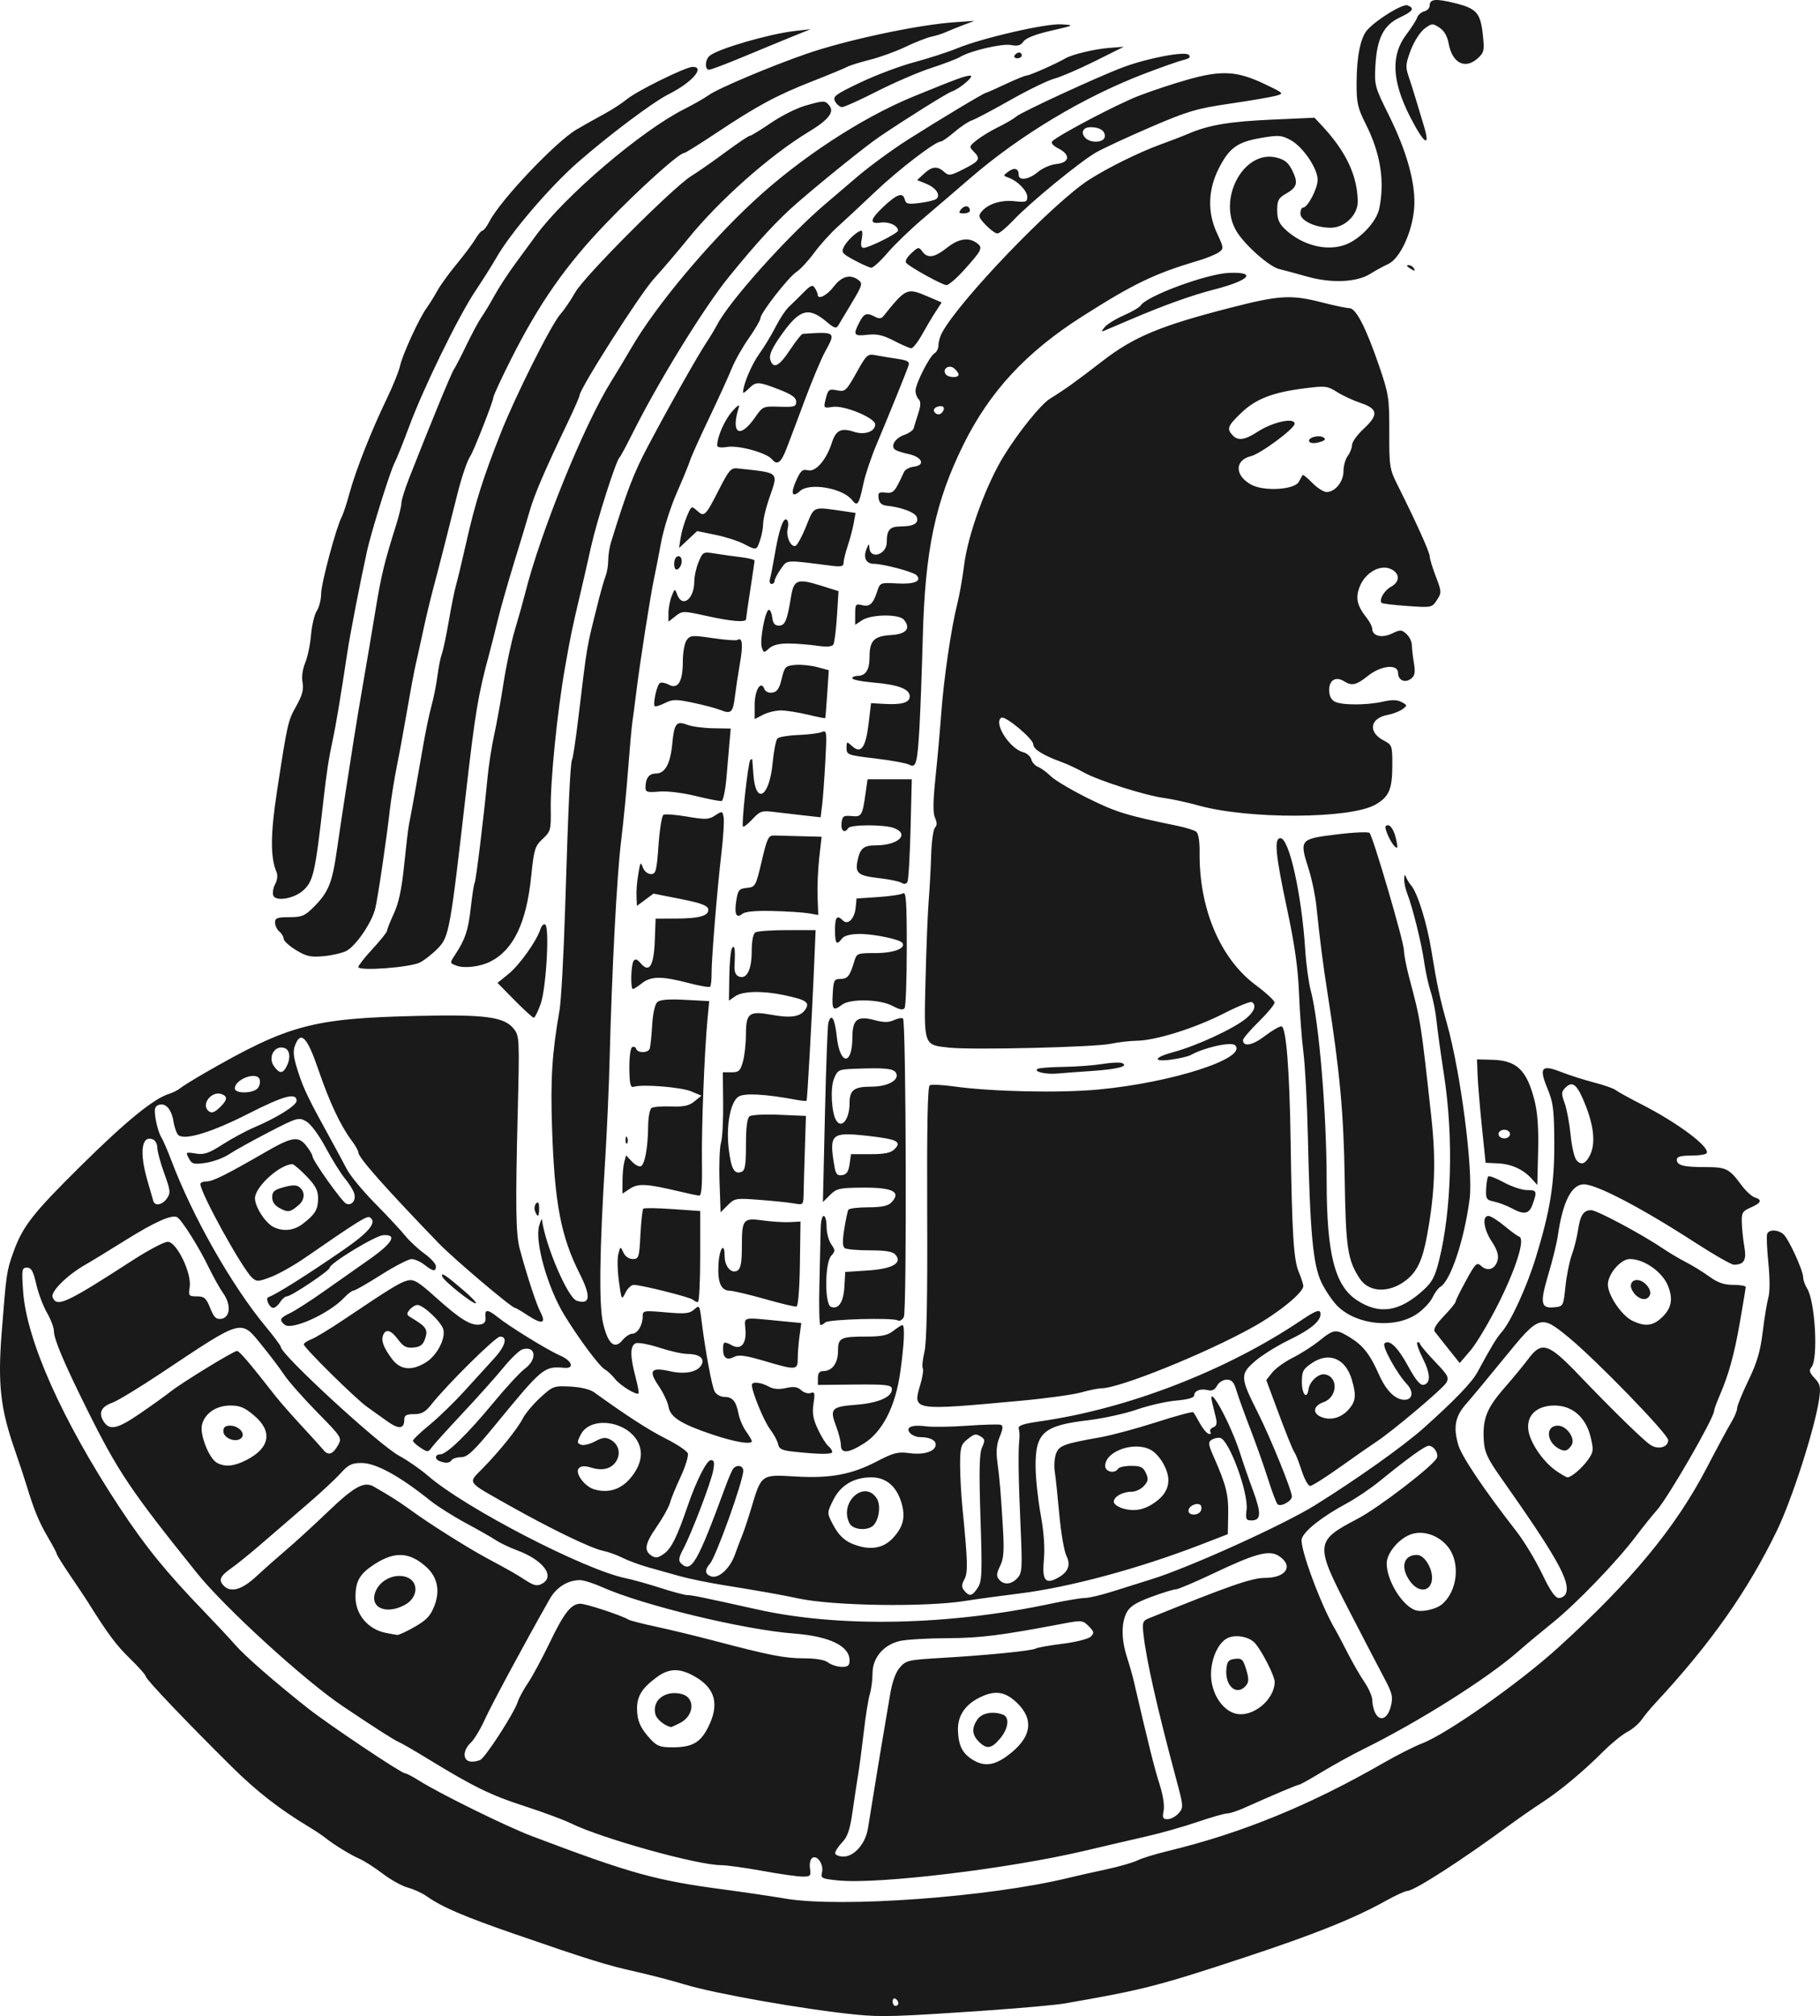 <?xml version="1.0" encoding="UTF-8" standalone="no"?>
<!-- Created with Inkscape (http://www.inkscape.org/) -->
<svg xmlns:dc="http://purl.org/dc/elements/1.1/" xmlns:cc="http://creativecommons.org/ns#" xmlns:rdf="http://www.w3.org/1999/02/22-rdf-syntax-ns#" xmlns:svg="http://www.w3.org/2000/svg" xmlns="http://www.w3.org/2000/svg" xmlns:sodipodi="http://sodipodi.sourceforge.net/DTD/sodipodi-0.dtd" xmlns:inkscape="http://www.inkscape.org/namespaces/inkscape" id="svg3497" version="1.0" viewBox="0 0 633.61 701.804" inkscape:version="0.48.5 r10040" sodipodi:docname="pharaohofegypt.svg">
  <defs id="defs10"/>
  <sodipodi:namedview pagecolor="#ffffff" bordercolor="#666666" borderopacity="1" objecttolerance="10" gridtolerance="10" guidetolerance="10" inkscape:pageopacity="0" inkscape:pageshadow="2" inkscape:window-width="1157" inkscape:window-height="639" id="namedview8" showgrid="false" fit-margin-top="0" fit-margin-left="0" fit-margin-right="0" fit-margin-bottom="0" inkscape:zoom="0.17918466" inkscape:cx="866.44075" inkscape:cy="556.53738" inkscape:window-x="0" inkscape:window-y="0" inkscape:window-maximized="0" inkscape:current-layer="layer1"/>
  <g id="layer1" transform="translate(-24.372,-157.86)">
    <path inkscape:connector-curvature="0" id="path3576-2" style="fill:#1a1a1a" d="m 368.632,857.676 c 11.55,-0.8 23.48,-1.88 26.5,-2.41 27.31,-4.76 32.33,-6.04 62.5,-16 24.38,-8.05 38.06,-13.53 49.16,-19.7 3.39,-1.89 6.77,-3.44 7.5,-3.45 2.44,-0.04 19.01,-10.71 35.84,-23.1 3.03,-2.23 7.98,-5.66 11,-7.63 6.47,-4.21 14.3,-10.74 21.44,-17.86 2.82,-2.82 6.56,-5.85 8.3,-6.76 1.74,-0.9 3.98,-2.79 4.97,-4.21 0.98,-1.41 3.14,-4.02 4.79,-5.8 19.22,-20.65 32.15,-39 42.37,-60.12 5.29,-10.93 13.25,-35.77 14.69,-45.81 0.59,-4.16 0.38,-5.13 -1.58,-7.22 -1.81,-1.92 -2.03,-2.7 -1.09,-3.84 2.4,-2.88 1.29,-22.86 -1.51,-27.35 -0.76,-1.21 -1.38,-2.96 -1.38,-3.87 0,-2.44 -5.19,-13.71 -6.97,-15.13 -2,-1.59 -4.97,-1.61 -5.57,-0.03 -0.27,0.69 -0.08,5.25 0.42,10.14 0.53,5.25 0.53,10.16 0,12 -0.49,1.71 -1.38,7.09 -1.97,11.96 -0.83,6.81 -1.99,10.73 -5,16.95 -2.15,4.45 -3.91,8.79 -3.91,9.65 -0.01,0.85 -0.91,3.02 -2,4.82 -1.1,1.8 -4.94,8.93 -8.54,15.84 -10.86,20.86 -26.15,39.37 -51.69,62.59 -13.75,12.49 -38.81,30.12 -47.55,33.46 -2.6,0.99 -8.54,4 -13.21,6.68 -25.88,14.88 -49.45,24.52 -75.32,30.78 -4.29,1.04 -9.01,2.49 -10.5,3.24 -1.48,0.74 -6.29,2.13 -10.69,3.07 -4.4,0.95 -10.47,2.32 -13.5,3.05 -27.36,6.65 -79.16,10.42 -98.37,7.16 -5.02,-0.85 -14.53,-2.25 -21.13,-3.13 -23.98,-3.17 -32.48,-5.52 -67,-18.58 -8.95,-3.38 -32.25,-14.85 -39.61,-19.5 -2.12,-1.34 -4.24,-2.43 -4.71,-2.43 -1.27,0 -26.73,-17.06 -33.81,-22.66 -11.45,-9.05 -21.86,-18.13 -25.21,-21.99 -1.84,-2.12 -6.82,-7.45 -11.06,-11.85 -13.06,-13.54 -20.301,-22.47 -29.215,-36 -19.953,-30.29 -32.418,-58.21 -33.596,-75.25 -0.53,-7.66 -0.434,-8.25 1.343,-8.25 1.511,0 2.189,1.21 3.225,5.75 0.721,3.16 2.398,7.63 3.727,9.93 1.329,2.3 2.416,5.16 2.416,6.37 0,2.84 3.567,11.27 11.615,27.45 10.742,21.59 15.121,28.11 38.215,56.85 9.63,12 37.38,37.33 50.67,46.27 11.19,7.52 17.99,11.88 19.65,12.56 0.9,0.37 5.63,3.11 10.5,6.09 15.59,9.53 21.6,12.45 33.35,16.24 6.33,2.05 13.53,4.72 16.01,5.94 10.63,5.24 44.04,14.55 52.25,14.55 1.87,0 8.31,0.89 14.32,1.98 6.01,1.1 12.3,2 14,2 2.82,0.02 3.04,-0.22 2.65,-2.86 -0.24,-1.65 0.11,-3.21 0.83,-3.66 1.74,-1.08 4.02,2.36 3.35,5.06 -0.52,2.04 -0.11,2.23 5.77,2.81 13.99,1.37 59.35,-4.1 85.82,-10.36 6.88,-1.63 16.55,-3.88 21.5,-5.01 4.95,-1.13 12.9,-3.38 17.66,-5.01 4.76,-1.62 9.4,-2.95 10.31,-2.95 0.9,0 3.53,-0.85 5.83,-1.88 10.01,-4.49 18.58,-8.12 19.19,-8.12 0.36,0 3.91,-1.98 7.9,-4.4 3.99,-2.42 10.59,-6.06 14.68,-8.08 19.26,-9.52 43.02,-24.52 53.71,-33.91 2.59,-2.29 8.01,-6.8 12.03,-10.04 8.29,-6.69 22.24,-21.16 28.97,-30.07 2.5,-3.3 5.74,-7.35 7.22,-9 4.02,-4.5 20,-32.21 20,-34.69 0,-0.46 0.82,-2.74 1.83,-5.07 3.28,-7.62 5.14,-14.33 7.16,-25.88 1.09,-6.25 1.99,-11.7 2,-12.11 0.01,-0.41 -1.95,-0.75 -4.34,-0.75 -3.22,0 -5.4,-0.76 -8.38,-2.92 -2.21,-1.6 -5.85,-3.85 -8.09,-4.99 -2.23,-1.14 -5.78,-3.24 -7.87,-4.66 -7.28,-4.95 -23.12,-13.43 -25.09,-13.43 -2.7,0 -3.83,1.71 -4.62,7 -0.37,2.47 -1.33,6.3 -2.14,8.5 -0.81,2.2 -1.81,7.15 -2.22,11 -0.74,6.99 -0.74,7 -4,7.31 -4.63,0.45 -4.95,-1.48 -1.91,-11.63 1.42,-4.77 2.88,-10.71 3.23,-13.18 1.71,-11.92 4.78,-18 9.09,-18 4.42,0 20.12,8.22 38.77,20.3 6.54,4.24 12.61,7.69 13.48,7.68 3.5,-0.03 4.42,-1.59 3.63,-6.13 -0.42,-2.39 -0.82,-6.15 -0.9,-8.35 -0.12,-3.61 0.19,-4.14 3.12,-5.43 3.7,-1.63 4.09,-2.67 1.34,-3.54 -1.05,-0.34 -3.14,-2.28 -4.65,-4.32 -4.2,-5.7 -5.24,-6.21 -12.55,-6.21 -7.61,0 -9.89,-0.6 -9.89,-2.61 0,-1 1.38,-1.39 4.94,-1.39 2.72,0 5.17,-0.38 5.46,-0.84 1.28,-2.07 -10.08,-10.59 -22.68,-17 -4.27,-2.18 -8.32,-4.42 -9,-4.97 -0.67,-0.56 -4.08,-1.75 -7.56,-2.65 -3.49,-0.91 -8.63,-2.54 -11.41,-3.64 -6.86,-2.7 -7.81,-1.57 -4.8,5.7 2.02,4.88 2.34,7.37 2.4,18.76 0.07,14.5 -1.4,23.69 -6.44,40.14 -3.12,10.2 -8.72,22.4 -11.93,26 -1.7,1.9 -3.69,5.2 -8.38,13.87 -1.95,3.61 -7.7,9.59 -18.6,19.36 -7.03,6.3 -23.37,17.91 -37.95,26.98 -11.12,6.91 -44.12,21.84 -57.05,25.8 -3.02,0.93 -8.88,2.77 -13,4.09 -4.13,1.32 -8.63,2.4 -10,2.39 -1.38,0 -6.55,0.86 -11.5,1.91 -36.03,7.69 -73.95,8.47 -102.5,2.12 -19.39,-4.31 -22.86,-5.02 -24.44,-5.02 -0.91,0 -5.12,-1.12 -9.36,-2.49 -4.23,-1.37 -9.72,-2.9 -12.2,-3.41 -14.37,-2.96 -55.9,-24.47 -68.74,-35.62 -2.62,-2.27 -7.17,-5.43 -10.12,-7.02 -6.92,-3.74 -41.14,-35.23 -41.14,-37.86 0,-0.41 -2.36,-3.59 -5.25,-7.07 -11.87,-14.3 -25.47,-38.26 -32.93,-58.03 -1.24,-3.3 -2.815,-6.9 -3.491,-8 -0.675,-1.1 -1.532,-3.91 -1.904,-6.23 -0.544,-3.41 -0.357,-4.36 0.963,-4.87 2.436,-0.93 4.552,1.37 5.242,5.71 0.34,2.12 1.13,4.27 1.74,4.78 2.25,1.86 11.69,-1.04 24.32,-7.47 12.35,-6.29 16.81,-7.48 16.81,-4.49 0,1.6 -6.81,5.87 -14.76,9.25 -2.88,1.23 -7.85,3.91 -11.04,5.96 -4.82,3.09 -6.39,3.62 -9.36,3.14 -3.45,-0.56 -3.53,-0.5 -2.37,1.67 1.08,2.01 1.7,2.18 5.87,1.58 2.56,-0.37 6.24,-1.73 8.16,-3.01 1.93,-1.28 8.13,-4.73 13.79,-7.66 9.88,-5.11 10.41,-5.26 13,-3.81 1.62,0.91 4.37,4.6 6.84,9.19 2.27,4.23 5.28,9.05 6.68,10.72 1.4,1.66 2.85,3.98 3.22,5.13 0.76,2.41 -0.75,4.42 -2.74,3.66 -1.44,-0.55 -11.79,-15.12 -11.79,-16.59 0,-0.49 -0.97,-2.12 -2.15,-3.62 -2.69,-3.42 -4.99,-3.08 -13.88,2.06 -13.91,8.03 -18.56,10.35 -20.72,10.38 -1.24,0.01 -2.25,0.41 -2.25,0.89 0,3.13 14.57,29.53 18.02,32.65 1.58,1.42 2.17,1.4 6.61,-0.3 2.68,-1.02 8.02,-4.04 11.87,-6.7 18.22,-12.6 21.5,-14.64 22.46,-14.04 2.67,1.64 -0.15,5.14 -9.12,11.32 -12.93,8.91 -23.56,15.6 -26.15,16.47 -1.18,0.39 0.32,3.73 1.68,3.73 0.63,0 1.71,-0.9 2.4,-2 0.68,-1.1 1.75,-2 2.35,-2 1.5,0 14.88,-8.95 14.88,-9.95 0,-1.53 15.78,-11.14 18.63,-11.35 5.06,-0.36 3.3,2.73 -4.8,8.42 -4.21,2.96 -11.41,8.02 -16,11.26 -4.58,3.23 -9.79,6.57 -11.58,7.43 -3.59,1.72 -3.9,2.4 -1.89,4.07 2.45,2.03 15.48,-3.88 20.63,-9.36 1.3,-1.39 2.78,-2.52 3.3,-2.52 0.52,0 4.85,-2.48 9.62,-5.5 4.78,-3.03 9.56,-5.49 10.64,-5.48 1.07,0.01 3.08,0.9 4.45,1.98 3.02,2.36 4,2.48 4,0.51 0,-0.83 -1.82,-2.82 -4.05,-4.43 -2.23,-1.62 -5.27,-4.46 -6.75,-6.31 -1.49,-1.85 -6.16,-6.86 -10.38,-11.13 -4.22,-4.27 -8.66,-9.64 -9.86,-11.95 -1.2,-2.3 -3.42,-6.44 -4.94,-9.19 -8.42,-15.28 -10.03,-18.58 -11.97,-24.59 -1.66,-5.17 -1.9,-7.18 -1.08,-9.32 1.98,-5.21 4.23,-2.87 8.08,8.42 3.85,11.27 7.74,19.58 11.56,24.67 1.32,1.75 2.39,3.66 2.39,4.24 0,1.74 9.46,12.42 28,31.62 5.16,5.34 25.37,22.46 26.52,22.46 0.29,0 2.29,1.17 4.45,2.6 4.95,3.27 6.52,2.88 4.43,-1.1 -1.46,-2.79 -4.68,-12.62 -7.21,-22 -1.38,-5.13 -1.53,-14.8 -0.71,-47.52 0.64,-25.57 0.59,-26.62 -1.34,-29.08 -3.32,-4.21 -9.81,-5.09 -33.64,-4.53 -36.5,0.85 -44.78,3.07 -74,19.88 -3.85,2.22 -7.67,4.59 -8.5,5.27 -0.82,0.68 -2.54,1.56 -3.81,1.95 -5.353,1.63 -14.895,9.39 -30.415,24.71 -17.257,17.05 -20.678,21.43 -23.971,30.71 -2.266,6.39 -2.373,7.13 -3.987,27.83 -1.378,17.67 -0.435,26.26 4.427,40.28 1.621,4.67 3.558,10.52 4.304,13 2.49,8.25 4.329,12.7 7.404,17.92 1.676,2.84 3.048,5.43 3.048,5.76 0,0.33 2.138,3.75 4.75,7.6 2.613,3.85 5.2,7.72 5.75,8.6 7.29,11.64 10.104,15.44 14.879,20.09 3.091,3 5.621,5.86 5.621,6.35 0,0.95 14.26,15.92 30,31.49 8.6,8.52 16.61,14.75 26.84,20.89 2.01,1.21 4.56,2.91 5.66,3.79 3.15,2.49 8.72,5.9 12,7.35 1.65,0.73 5.25,3.04 8,5.14 2.75,2.1 6.67,4.28 8.72,4.83 2.05,0.56 4.97,1.89 6.5,2.97 5.39,3.81 12.97,7.06 30.78,13.22 25.73,8.89 31.87,10.8 42,13.06 4.95,1.11 12.73,3.14 17.29,4.52 10.58,3.2 41.47,8.63 59.21,10.42 9.16,0.92 14.25,0.76 46.5,-1.46 z m -33.5,-3.1 c 0,-0.86 0.45,-1.28 1,-0.94 0.55,0.34 1,1.04 1,1.56 0,0.52 -0.45,0.94 -1,0.94 -0.55,0 -1,-0.7 -1,-1.56 z m -20,-51.64 c 0,-0.65 1.1,-2.34 2.44,-3.75 1.88,-1.96 2.71,-4.41 3.58,-10.55 0.63,-4.4 1.51,-10.25 1.97,-13 0.45,-2.75 1.34,-9.5 1.98,-15 0.63,-5.5 1.57,-11.38 2.09,-13.07 0.52,-1.69 0.94,-4.95 0.94,-7.24 0,-5.37 3.84,-9.91 9.5,-11.22 2.2,-0.51 9.63,-0.95 16.5,-0.98 11.56,-0.05 18.52,-0.93 40.29,-5.06 6.52,-1.24 6.88,-1.2 8.97,0.88 1.91,1.92 2,2.36 0.71,3.63 -0.82,0.81 -5.15,1.91 -9.78,2.49 -4.57,0.56 -8.77,1.31 -9.32,1.65 -1.27,0.79 -16.83,2.34 -32.73,3.27 -11.7,0.68 -12.49,0.86 -14.64,3.35 -1.47,1.71 -2.66,5.04 -3.39,9.47 -0.62,3.76 -1.78,10.65 -2.59,15.33 -0.8,4.67 -2.13,12.77 -2.97,18 -0.83,5.22 -1.81,11.22 -2.16,13.32 -0.88,5.24 -4.77,9.68 -8.48,9.68 -1.6,0 -2.91,-0.54 -2.91,-1.2 z m 114.34,-14.77 c 0.36,-1.79 -0.21,-5.46 -1.43,-9.25 -1.72,-5.31 -3.85,-13.85 -8.94,-35.78 -0.44,-1.93 -1.52,-5.71 -2.39,-8.41 -1.97,-6.13 -2.02,-11.84 -0.12,-15.51 1.1,-2.13 3.19,-3.46 8.55,-5.45 3.91,-1.45 7.75,-2.63 8.53,-2.63 0.79,0 6.64,-2.48 13.01,-5.5 14.88,-7.08 19.56,-8.32 22.95,-6.1 5.19,3.41 2.51,7.6 -4.87,7.6 -4.6,0 -12.44,2.73 -40.48,14.09 -2.11,0.86 -2.29,1.42 -1.81,5.68 1,8.94 4.8,25.75 11.29,49.95 2.67,9.94 2.69,10.26 0.9,12.25 -1.01,1.11 -2.73,2.03 -3.81,2.03 -1.65,0 -1.87,-0.48 -1.38,-2.97 z m -66.52,-17.75 c -3.51,-2.17 -4.87,-4.86 -5.08,-10.02 -0.2,-5.03 2.29,-8.94 7.33,-11.51 5.44,-2.77 9.08,-2.28 13.28,1.8 6.15,5.98 4.91,12.35 -3.61,18.52 -4.55,3.3 -7.99,3.65 -11.92,1.21 z m 9.59,-7.36 c 2.91,-3.46 3.39,-7.4 1.01,-8.31 -3.41,-1.31 -7.32,-0.6 -8.86,1.61 -2.1,2.99 -1.96,5.38 0.44,7.78 2.75,2.75 4.39,2.51 7.41,-1.08 z m -185.74,7.41 c -1.31,-1.3 -0.64,-4.05 1.43,-5.92 1.16,-1.05 3.37,-4.69 4.91,-8.08 2.35,-5.19 13.62,-26.12 22.58,-41.94 2.36,-4.17 6.4,-6.67 10.67,-6.61 1.23,0.02 4.72,1.14 7.74,2.49 14.08,6.28 49.25,14.78 66.59,16.1 12.36,0.94 19.41,4.32 19.41,9.3 0,1.88 -0.53,2.32 -2.75,2.3 -1.51,-0.02 -3.62,-0.69 -4.69,-1.5 -1.25,-0.95 -4.28,-1.47 -8.5,-1.47 -6.66,0 -11.87,-1.02 -31.56,-6.21 -6.05,-1.59 -14.92,-3.74 -19.72,-4.77 -4.8,-1.02 -9.17,-2.15 -9.73,-2.49 -2.33,-1.44 -14.72,-5.53 -16.76,-5.53 -3.22,0 -5.71,3.18 -10.84,13.87 -2.51,5.23 -5.85,11.41 -7.41,13.73 -1.57,2.32 -3.16,5.27 -3.56,6.56 -1.13,3.73 -11.38,19.59 -13.09,20.24 -2.04,0.79 -3.9,0.76 -4.72,-0.07 z m 64.14,-7.08 c -3.65,-3.91 -4.81,-6.57 -4.79,-10.93 0.03,-4.26 1.81,-7.04 6.92,-10.79 4.35,-3.19 8.06,-3.2 13.47,-0.03 6.93,4.06 8.31,9.66 4.34,17.53 -2.69,5.33 -5.53,6.93 -12.31,6.95 -4.25,0.02 -5.48,-0.42 -7.63,-2.73 z m 10.23,-5.77 c 4.97,-2.57 5.29,-8.86 0.5,-10.06 -5.68,-1.43 -10.36,2.16 -9.15,7.01 0.45,1.77 3.1,3.98 5.41,4.5 0.16,0.04 1.62,-0.61 3.24,-1.45 z m 242.03,-3.35 c -0.59,-1.1 -1.07,-3.09 -1.07,-4.43 0,-1.33 -1.2,-4.17 -2.67,-6.31 -1.47,-2.14 -4.17,-6.82 -6,-10.39 -1.82,-3.58 -3.72,-7.18 -4.22,-8 -4.92,-8.24 -12.45,-28.53 -11.69,-31.54 0.69,-2.74 7.07,-7.78 15.77,-12.46 3.13,-1.68 8.3,-5.18 11.49,-7.78 9.53,-7.77 15.7,-12.22 16.92,-12.22 1.75,0 3.51,2.56 2.88,4.19 -0.99,2.57 -20.17,17.33 -27.56,21.2 -14.9,7.81 -14.99,8.76 -3.1,31.8 4.91,9.52 10.42,20.1 12.24,23.52 2.92,5.49 3.2,6.66 2.38,9.99 -1.07,4.29 -3.73,5.49 -5.37,2.43 z m -48.57,0.14 c -4.9,-1.17 -8.79,-7.45 -8.66,-13.98 0.11,-5.36 2.5,-10.6 5.59,-12.25 2.81,-1.51 7.78,-0.61 9.81,1.77 2.49,2.93 6.76,11.36 6.76,13.36 0,6.23 -7.63,12.5 -13.5,11.1 z m 3.53,-9.8 c 1.01,-1.22 1.02,-2.36 0.06,-5.56 -1.06,-3.55 -1.53,-4 -3.9,-3.72 -2.22,0.25 -2.74,0.87 -3,3.51 -0.58,6.02 3.66,9.6 6.84,5.77 z m -299.58,-18.35 c -6.13,-1.24 -10.45,-6.41 -10.45,-12.49 0,-5.57 1.49,-8.09 6.75,-11.47 7,-4.49 12.17,-4.17 17.97,1.11 3.78,3.44 4.77,8.17 2.79,13.35 -1.37,3.57 -2.72,5.03 -6.86,7.4 -2.83,1.63 -5.6,2.91 -6.15,2.84 -0.55,-0.07 -2.37,-0.4 -4.05,-0.74 z m 6.53,-9.61 c 5.19,-2.68 5.19,-8.87 0.01,-10.01 -3.79,-0.84 -8.11,1.26 -9.78,4.74 -2.76,5.76 2.9,8.82 9.77,5.27 z m 352.02,1.74 c -4.59,-1.55 -10,-10.35 -10,-16.26 0,-3.46 3.87,-8.28 8.03,-10 4.36,-1.81 10.16,0.08 13.44,4.39 4.2,5.49 3.16,15.15 -2.12,19.73 -2.05,1.79 -7.03,2.93 -9.35,2.14 z m 5.63,-9.9 c 0.91,-3.63 -2.21,-9.35 -5.09,-9.35 -4.7,0 -5.87,4.32 -2.47,9.09 2.73,3.85 6.62,3.98 7.56,0.26 z m 38.43,-2.85 c -2.25,-4.68 -6.22,-11.25 -8.82,-14.6 -11.47,-14.74 -19.18,-26.22 -20.34,-30.25 -1.77,-6.16 -1.05,-9.89 2.7,-14.15 1.94,-2.2 8.01,-9.51 13.5,-16.25 12.03,-14.77 12.52,-14.93 22.1,-7.09 9.68,7.93 34.8,33.83 34.8,35.88 0,2.55 -3.62,3.46 -6.3,1.59 -2.73,-1.9 -13.39,-12.33 -24.98,-24.45 -10.43,-10.89 -12.8,-11.63 -17.4,-5.43 -1.53,2.06 -5.34,6.67 -8.45,10.25 -6.11,7.01 -7.55,10.73 -7.06,18.29 0.25,3.93 1.28,6.18 5.73,12.5 19.65,27.89 24.46,36.43 22.86,40.6 -0.34,0.89 -1.44,1.61 -2.44,1.61 -1.31,0 -2.99,-2.43 -5.9,-8.5 z m -458.86,4.3 c -1.98,-1.98 -1.39,-3.4 2.55,-6.16 2.06,-1.45 6.99,-5.45 10.95,-8.89 3.96,-3.44 10.94,-9.45 15.5,-13.37 4.57,-3.91 9.77,-8.75 11.57,-10.75 2.74,-3.04 3.94,-3.63 7.33,-3.63 4.99,0 13.21,4.5 23.95,13.11 2.45,1.96 8.05,5.5 12.45,7.86 4.4,2.37 9.13,5.06 10.5,5.99 1.38,0.92 4.66,2.48 7.29,3.46 9.11,3.38 13.35,9.09 8.63,11.62 -1.7,0.91 -2.76,0.68 -5.75,-1.24 -3.81,-2.45 -4.52,-2.85 -13.95,-7.95 -6.64,-3.59 -19.94,-12 -25.83,-16.33 -3.81,-2.79 -7.45,-5.11 -13,-8.28 -3.43,-1.96 -6.8,-0.09 -16.34,9.06 -4.7,4.51 -11.09,10.35 -14.2,12.98 -3.1,2.64 -7.8,6.8 -10.44,9.25 -4.9,4.57 -8.78,5.7 -11.21,3.27 z m 463.82,-40.05 c -4.45,-3.06 -8.95,-9.56 -9.67,-13.97 -0.85,-5.25 2.8,-8.78 9.07,-8.78 6.22,0 10.93,4.11 12.58,10.99 1.08,4.52 1,5.2 -0.96,7.96 -2.06,2.88 -5.78,6.05 -7.11,6.05 -0.35,0 -2.11,-1.01 -3.91,-2.25 z m 5.34,-8.96 c 1.45,-2.29 -1.71,-6.79 -4.78,-6.79 -4.23,0 -4.11,5.43 0.18,7.92 2.12,1.24 3.29,0.95 4.6,-1.13 z m -471.68,6.09 c -2.69,-1.57 -5.89,-9.67 -5.14,-13.05 0.89,-4.06 4.91,-6.83 9.91,-6.83 3.36,0 5.02,0.71 8.37,3.58 6.43,5.5 5.37,11.24 -2.85,15.43 -4.31,2.2 -7.53,2.47 -10.29,0.87 z m 8.85,-8.92 c 0.98,-1.6 -1.49,-3.96 -4.15,-3.96 -1.68,0 -2.38,0.56 -2.38,1.92 0,2.73 5.11,4.33 6.53,2.04 z m 28.31,4.51 c -0.74,-0.91 -4.16,-4.69 -7.61,-8.4 -3.44,-3.72 -7.49,-8.33 -9,-10.25 -9.14,-11.69 -12.66,-15.82 -13.48,-15.82 -1.19,0 -19.3,11.1 -23.25,14.24 -1.65,1.32 -6.462,4.77 -10.693,7.66 -8.066,5.53 -10.738,5.96 -12.804,2.1 -1.434,-2.67 -0.304,-4.7 3.327,-5.97 1.743,-0.6 9.47,-5.3 17.17,-10.43 28.7,-19.11 27.42,-18.77 35,-9.44 2.75,3.38 6.23,7.98 7.73,10.23 1.5,2.24 6.65,8.07 11.44,12.95 8.53,8.69 8.68,8.94 7.27,11.44 -1.83,3.25 -3.4,3.77 -5.1,1.69 z m 455.62,-45.02 c -3.73,-1.84 -8.46,-8.87 -8.46,-12.57 0,-3.66 4.49,-8.88 7.64,-8.88 5.05,0 11.5,4.6 13.37,9.54 1.69,4.43 1.13,7.47 -1.93,10.54 -3.25,3.25 -6.08,3.61 -10.62,1.37 z m 6.21,-9.03 c 0.35,-0.92 -0.25,-2.45 -1.45,-3.64 -2.2,-2.21 -5.22,-1.85 -5.22,0.62 0,0.8 0.71,2.16 1.57,3.03 2.02,2.01 4.32,2.01 5.1,-0.01 z m -501.26,4.65 c -1.4,-3.5 -2.05,-4.07 -4.63,-4.07 -2.83,0 -2.98,-0.19 -2.5,-3.25 0.75,-4.82 -4.55,-15.75 -7.64,-15.75 -1.248,0 -6.738,2.89 -12.203,6.43 -23.299,15.07 -26.472,16.53 -27.891,12.83 -0.737,-1.92 5.124,-7.71 11.454,-11.31 1.925,-1.09 8.101,-4.86 13.724,-8.38 10.423,-6.52 16.446,-9.2 18.236,-8.1 1.61,1 7.62,10.55 10.82,17.2 1.64,3.4 3.96,7.56 5.16,9.25 2.82,3.95 2.48,8.45 -0.67,8.9 -1.8,0.25 -2.55,-0.48 -3.86,-3.75 z m 22.08,-28.19 c -2.83,-1.37 -6.49,-7.03 -6.49,-10.03 0,-3.95 8.69,-11.85 13.03,-11.85 0.49,0 2.71,1.89 4.93,4.2 3.2,3.33 4.03,4.94 4.01,7.75 -0.04,3.88 -0.99,5.46 -5.35,8.82 -3.04,2.34 -6.76,2.75 -10.13,1.11 z m 8.76,-7.69 c 2.12,-1.82 2.26,-4.52 0.33,-6.13 -1.07,-0.88 -2.45,-0.9 -5.5,-0.08 -3.35,0.9 -4.08,1.53 -4.08,3.53 0,1.63 0.9,2.9 2.75,3.86 2.84,1.49 3.54,1.36 6.5,-1.18 z m -50.653,-1.44 c -0.188,-0.69 -1.086,-3.8 -1.997,-6.93 -2.895,-9.92 -2.125,-16 1.833,-14.48 0.862,0.33 1.567,1.63 1.567,2.88 0,1.26 1.085,5.28 2.412,8.94 2.168,5.96 2.258,6.86 0.948,8.74 -1.632,2.33 -4.235,2.79 -4.763,0.85 z m 495.42,-14.23 c -0.71,-0.85 -1.61,-4.81 -2,-8.78 -0.39,-3.98 -1.32,-8.93 -2.07,-11 -1.2,-3.31 -1.17,-3.95 0.27,-5.39 2.55,-2.55 4.17,-1.1 7.08,6.32 2.91,7.41 3.41,13.39 1.44,17.25 -1.56,3.06 -3.09,3.57 -4.72,1.6 z m -476.35,-17.19 c -2.42,-2.41 1.41,-7.01 4.76,-5.72 2.09,0.8 1.98,1.98 -0.43,4.39 -2.1,2.1 -3.22,2.44 -4.33,1.33 z m 9.33,-7.71 c 0,-3.19 7.53,-6.01 8.6,-3.21 0.34,0.89 0.07,2.28 -0.61,3.1 -1.59,1.92 -7.99,2.01 -7.99,0.11 z m 13.6,-7.78 c -2.25,-3.21 0.39,-7.55 3.81,-6.24 1.82,0.7 2.07,3.63 0.55,6.47 -1.33,2.5 -2.49,2.44 -4.36,-0.23 z m 240.872,186.15 c 3.31,-0.54 11.74,-1.69 18.73,-2.56 17.36,-2.16 41.31,-8.61 62.89,-16.93 l 9.6,-3.71 0.13,-6.93 c 0.13,-6.87 -0.71,-10.19 -5.11,-20.18 -1.82,-4.12 -1.92,-4.95 -0.67,-5.75 0.8,-0.51 2.12,-0.81 2.95,-0.67 3.09,0.54 9.94,19.09 9.23,24.99 -0.4,3.31 -0.2,3.75 1.69,3.75 3.36,0 3.5,-2.42 0.61,-10.25 -1.48,-3.99 -3.55,-9.95 -4.59,-13.24 -3.33,-10.5 -11.59,-25.4 -9.65,-17.41 0.32,1.32 0.89,3.63 1.25,5.14 0.5,2.02 0.25,2.9 -0.93,3.35 -0.88,0.34 -1.31,1.08 -0.97,1.64 0.35,0.57 0.05,0.83 -0.66,0.6 -0.72,-0.24 -2.09,-1.92 -3.06,-3.72 -0.97,-1.81 -1.98,-3.51 -2.26,-3.78 -0.27,-0.27 -6.04,1.29 -12.82,3.47 -6.79,2.19 -15.49,4.53 -19.34,5.22 -12.94,2.3 -14.51,2.88 -15.6,5.73 -0.55,1.46 -0.76,4.25 -0.45,6.2 0.3,1.95 1.02,8.71 1.59,15.03 0.57,6.31 1.68,12.76 2.46,14.32 1.63,3.27 0.63,5.76 -3.14,7.77 -4.22,2.26 -5.36,0.72 -4.7,-6.38 0.39,-4.18 0.01,-9.61 -1.1,-15.67 -0.94,-5.1 -1.74,-12.57 -1.78,-16.59 -0.13,-11.95 2.7,-14.47 18.22,-16.3 5.23,-0.62 12.88,-2.29 17,-3.72 4.13,-1.43 10.31,-2.85 13.75,-3.14 4.06,-0.36 6.25,-0.98 6.25,-1.8 0,-1.63 2.27,-2.48 4.82,-1.81 1.37,0.36 2.37,-0.14 3.13,-1.57 0.63,-1.17 2.11,-2.09 3.38,-2.09 1.74,0 2.51,0.85 3.36,3.75 0.61,2.06 2.76,8.02 4.78,13.25 2.02,5.22 4.81,13.1 6.2,17.5 1.39,4.4 2.88,8.38 3.32,8.84 1.03,1.1 5.01,-1.03 5.01,-2.68 0,-2.1 -7.51,-20.58 -11.9,-29.29 -6.12,-12.12 -6.18,-13.29 -0.94,-17.8 2.39,-2.07 7.72,-5.38 11.84,-7.38 7.35,-3.55 10.9,-6.44 10.97,-8.94 0.05,-1.96 -1.38,-1.51 -6.79,2.13 -25.96,17.47 -60.24,30.74 -90.68,35.1 -6.15,0.88 -7.9,1.48 -7.58,2.58 0.23,0.79 0.32,2.45 0.19,3.69 -0.44,4.34 -0.31,13.9 0.42,30.02 0.67,14.85 0.58,16.45 -1.05,18.25 -2.12,2.34 -4.76,2.55 -6.45,0.52 -0.96,-1.16 -0.88,-2.13 0.37,-4.64 1.26,-2.52 1.47,-5.18 1.03,-12.79 -0.71,-12.22 -1.14,-17.37 -1.98,-23.63 -0.48,-3.54 -0.22,-6.09 0.86,-8.67 1.11,-2.68 1.21,-3.78 0.36,-4.09 -0.64,-0.24 -5.86,-0.1 -11.59,0.31 -5.73,0.4 -12.12,0.5 -14.2,0.23 -5.1,-0.69 -7.53,0.25 -5.87,2.25 0.68,0.82 2.27,1.49 3.53,1.49 3.31,0 5.46,1.01 5.46,2.57 0,2.36 -3.98,3.69 -9.03,3.02 -4.15,-0.55 -5.59,-0.19 -11.43,2.85 -8.88,4.63 -16.33,6 -28.6,5.25 -11.63,-0.71 -11.65,-0.7 -15.07,10.77 -1.15,3.83 -2.56,8.11 -3.14,9.5 -0.58,1.4 -1.77,4.53 -2.64,6.96 -1.78,4.94 -5.77,8.52 -8.39,7.52 -2.06,-0.79 -2.17,-2.25 -0.31,-4.36 2.13,-2.42 11.61,-28.85 11.61,-32.37 0,-1.98 -2.51,-2.3 -3.67,-0.46 -0.43,0.69 -1.53,3.27 -2.44,5.75 -9.99,27.12 -11.97,30.52 -15.64,26.85 -0.86,-0.86 -0.66,-2.04 0.79,-4.75 2.87,-5.36 9.7,-23.22 10.49,-27.43 0.54,-2.88 0.37,-3.67 -0.78,-3.67 -1.46,0 -5.06,7.1 -8.11,16 -3.66,10.67 -5.6,14.62 -8.07,16.47 -2.04,1.52 -3.03,1.73 -4.36,0.89 -2.88,-1.81 -2.52,-4.1 1.62,-10.1 2.19,-3.17 4.26,-6.89 4.62,-8.26 0.35,-1.38 2.03,-5.49 3.74,-9.15 1.7,-3.66 2.83,-7.36 2.5,-8.22 -0.33,-0.86 -3.77,-3.16 -7.64,-5.1 -5.97,-3.01 -13.67,-7.98 -24.94,-16.12 -1.47,-1.05 -4.71,-1.83 -8.34,-2.01 -5.73,-0.28 -6.09,-0.15 -10.43,3.85 -2.47,2.28 -5.2,5.52 -6.06,7.2 -1.86,3.65 -8.07,11.36 -14.07,17.51 -5.13,5.24 -5.83,4.28 9.29,12.81 14.19,8.01 28.41,14.9 32.5,15.75 1.93,0.4 5.09,1.53 7.04,2.52 1.95,0.98 6,2.47 9,3.31 3,0.83 7.94,2.21 10.96,3.07 3.03,0.85 9.78,2.24 15,3.08 12.56,2.02 20.49,3.43 26.11,4.64 12.26,2.64 44.47,3.1 58.37,0.85 z m -0.51,-3.52 c -1.03,-1.25 -1.03,-2 0.01,-3.94 1.3,-2.42 1.2,-6.08 -0.68,-25.03 -0.44,-4.4 -0.8,-11.08 -0.8,-14.84 0,-5.98 0.3,-7.08 2.36,-8.75 2.67,-2.16 3.07,-2.24 5.08,-0.97 1.2,0.76 1.23,1.38 0.2,3.65 -0.95,2.08 -1.08,7.99 -0.55,24.53 0.63,19.42 0.53,22.05 -0.96,24.33 -1.93,2.94 -2.89,3.15 -4.66,1.02 z m -36.97,-15.61 c -4.35,-1.28 -6.69,-3.34 -9.04,-7.94 -1.8,-3.53 -1.79,-3.66 0.36,-8 2.55,-5.17 7.16,-7.92 13.28,-7.92 5.09,0 8.74,3.07 10.46,8.79 1.49,4.98 0.71,8.33 -2.83,12.22 -3.11,3.41 -7.15,4.35 -12.23,2.85 z m 4.77,-6.7 c 2.37,-1.5 3.37,-7.3 1.69,-9.86 -4.37,-6.67 -13.26,1.59 -9.42,8.77 1.07,2 5.35,2.6 7.73,1.09 z m 110.23,-5.55 c 0,-1.54 2.69,-2.92 4.05,-2.08 0.47,0.29 0.61,1.19 0.3,2 -0.72,1.87 -4.35,1.93 -4.35,0.08 z m -22.75,-0.75 c -1.79,-0.51 -3.25,-1.56 -3.25,-2.35 0,-1.79 3.08,-3.51 6.28,-3.51 1.33,0 3.23,-0.9 4.22,-2 1.5,-1.66 1.62,-2.44 0.68,-4.5 -0.93,-2.05 -1.85,-2.5 -5.1,-2.5 -2.18,0 -4.24,0.45 -4.58,1 -1.14,1.84 -4.5,1.12 -4.5,-0.96 0,-5.09 9.94,-8.67 15.73,-5.68 3.14,1.62 6.27,6.92 6.27,10.61 0,3.03 -1.54,5.57 -4.75,7.81 -3.64,2.55 -7.04,3.19 -11,2.08 z m -184.16,-6.69 c -3.39,-1.01 -6.86,-5.8 -5.31,-7.35 0.85,-0.85 2.09,-0.89 4.5,-0.15 3.95,1.21 7.17,0.23 8.71,-2.65 1.43,-2.66 0.48,-5.7 -2.24,-7.15 -1.67,-0.9 -2.79,-0.77 -5.37,0.63 -1.8,0.96 -3.99,1.48 -4.86,1.15 -1.44,-0.56 -1.44,-0.9 -0.05,-3.59 3.35,-6.49 16.08,-4.76 19.89,2.7 1.95,3.83 1.02,8.2 -2.69,12.58 -3.34,3.94 -7.73,5.28 -12.58,3.83 z m 259.94,-7.92 c 5.2,-3.71 10.76,-7.59 12.35,-8.62 5.27,-3.4 23.08,-18.4 24.33,-20.49 1.1,-1.84 0.7,-2.61 -3.7,-7.21 -2.71,-2.83 -5.12,-5.66 -5.35,-6.29 -0.22,-0.63 -0.68,-0.89 -1.01,-0.59 -0.33,0.3 0.53,2.77 1.9,5.49 2.75,5.42 2.84,8.77 0.27,9.26 -1.17,0.22 -2.8,-1.79 -5.5,-6.75 -3.47,-6.38 -6.49,-9.24 -8.08,-7.65 -0.94,0.94 4.28,10.42 7.81,14.17 2.43,2.59 2.01,5.43 -0.82,5.43 -3.23,0 -6.43,-3.16 -8.93,-8.81 -3.1,-7.02 -5.53,-10.12 -10.15,-12.94 -4.82,-2.94 -5.58,-2.86 -10.5,1.13 -2.29,1.86 -6.49,4.55 -9.32,5.97 -2.83,1.42 -6.07,3.75 -7.2,5.19 l -2.05,2.6 2.85,7.68 c 4.24,11.45 6.29,16.56 7.08,17.68 0.39,0.55 1.48,3.36 2.42,6.25 0.94,2.89 2.26,5.25 2.93,5.25 0.66,0 5.47,-3.04 10.67,-6.75 z m -6.8,-17.26 c -3.17,-1.31 -2.79,-3.91 0.76,-5.14 4.88,-1.71 5.29,-8.76 0.56,-9.69 -2.2,-0.43 -5.37,2.42 -5.76,5.19 -0.54,3.77 -2.31,1.81 -2.31,-2.56 0,-3.7 0.43,-4.5 3.5,-6.57 5.9,-3.99 11.66,-1.63 13.85,5.66 1.66,5.55 1.44,7.69 -1.1,10.53 -2.6,2.91 -6.28,3.91 -9.5,2.58 z m -302.74,15.01 c 0.34,-0.55 1.83,-1.01 3.31,-1.02 2.2,-0.02 4.36,-2.06 11.9,-11.25 16.46,-20.05 16.95,-20.46 24.04,-19.85 3.63,0.31 2.65,-2.49 -1.5,-4.28 -4.25,-1.84 -17.47,-9.97 -21.7,-13.35 -3.56,-2.84 -4.59,-2.84 -4.29,0 0.18,1.64 -0.35,2.33 -1.94,2.56 -3.14,0.45 -6.82,-1.81 -15.2,-9.33 -6.29,-5.65 -7.77,-6.54 -10,-5.99 -2.61,0.64 -5.91,2.67 -22.26,13.66 -4.75,3.2 -9.82,6.26 -11.25,6.81 -1.44,0.54 -2.6,1.34 -2.59,1.76 0.02,1.14 17.87,18.76 21.98,21.71 1.93,1.38 5.16,3.69 7.19,5.14 3.91,2.77 5.81,2.57 5.81,-0.63 0,-1.54 0.7,-1.94 3.38,-1.94 2.62,0 3.96,-0.73 5.95,-3.25 5.55,-7.03 22.46,-23.75 24.02,-23.75 2.78,0 1.85,3.37 -2.1,7.64 -2.06,2.23 -6.63,7.24 -10.15,11.14 -3.52,3.9 -9.03,9.26 -12.24,11.91 -3.22,2.64 -5.85,5.14 -5.85,5.54 -0.01,0.4 1.17,1.5 2.61,2.44 2.5,1.64 2.69,1.63 4.01,-0.18 0.76,-1.04 5.62,-6.41 10.8,-11.94 5.18,-5.53 11.52,-12.62 14.09,-15.76 2.56,-3.14 5.52,-5.98 6.56,-6.32 4.68,-1.48 5.36,3.41 0.92,6.69 -1.65,1.21 -6.6,6.57 -11,11.9 -9.09,11 -16.24,17.94 -18.48,17.94 -1.83,0 -2.02,1.63 -0.27,2.34 2.08,0.84 3.6,0.71 4.25,-0.34 z m -20.8,-35.25 c -2.96,-4 -3.81,-6.3 -3.06,-8.25 0.9,-2.34 2.78,-1.78 5.24,1.56 1.82,2.45 2.88,2.99 5.37,2.75 2.41,-0.24 3.31,-0.96 4.06,-3.24 1.01,-3.03 0.3,-4.07 -4.93,-7.18 -1.61,-0.95 -1.67,-1.33 -0.5,-2.75 0.75,-0.9 1.97,-1.64 2.71,-1.64 2.07,0 8.36,5.95 9.01,8.53 0.82,3.29 -2.26,9.09 -6.07,11.45 -4.98,3.08 -8.95,2.66 -11.83,-1.23 z m 153.3,32.42 c 0,-0.51 -0.64,-1.45 -1.41,-2.1 -0.78,-0.64 -2.4,-3.25 -3.59,-5.8 -1.67,-3.55 -2.03,-5.62 -1.53,-8.94 0.56,-3.69 0.42,-4.23 -0.95,-3.7 -0.88,0.34 -2.37,-0.09 -3.33,-0.96 -1.31,-1.18 -2.6,-1.37 -5.32,-0.76 -2.46,0.56 -4.33,0.4 -5.98,-0.51 -2.72,-1.51 -5.89,-1.81 -5.89,-0.56 0,2.37 4.2,12.55 6.34,15.4 1.35,1.79 2.62,4.16 2.82,5.26 0.28,1.55 1.36,2.11 4.85,2.5 9.13,1.02 13.99,1.08 13.99,0.17 z m 11.08,-3 c 6.44,-4.09 10.9,-12.85 12.58,-24.67 1.38,-9.77 1.69,-16.5 0.75,-16.5 -0.33,0 -1.74,0.9 -3.14,2 -1.97,1.55 -4.05,2 -9.32,2 -9.12,0 -9.95,0.42 -9.95,5.03 0,4.18 -2.03,6.97 -5.07,6.97 -1.37,0 -1.93,0.7 -1.93,2.42 l 0,2.41 12.74,-0.13 c 10.5,-0.11 12.79,0.12 12.99,1.33 0.47,2.82 -4.49,5.11 -12.36,5.7 -8.7,0.66 -9.36,1.38 -6.99,7.59 0.89,2.34 1.62,5.24 1.62,6.46 0,3.06 2.6,2.86 8.08,-0.61 z m -39.08,-0.77 c 0,-0.32 -0.9,-1.86 -2.01,-3.41 -1.1,-1.55 -2.29,-4.32 -2.64,-6.16 -0.83,-4.36 -2.07,-5.83 -4.94,-5.83 -1.29,0 -2.8,-0.86 -3.36,-1.9 -0.99,-1.85 -3.25,-14.1 -4.59,-24.91 -0.64,-5.12 -0.73,-5.25 -2.54,-3.62 -1.58,1.43 -3.1,1.58 -9.89,0.99 -7.75,-0.67 -8.03,-0.62 -8.03,1.44 0,3.02 -1.8,6 -3.62,6 -0.86,0 -2.39,1.01 -3.41,2.25 -2.74,3.34 -5.05,1.35 -6.74,-5.82 -1.52,-6.42 -1.27,-25.38 0.77,-57.93 0.58,-9.35 1.26,-24.65 1.49,-34 0.79,-31.07 2.51,-63.85 4,-76 0.81,-6.6 1.91,-17.85 2.44,-25 0.54,-7.15 1.21,-14.58 1.49,-16.5 0.28,-1.93 0.93,-6.88 1.44,-11 1.25,-10.11 4.91,-33.44 6.12,-39 0.53,-2.48 1.65,-8.17 2.47,-12.65 0.83,-4.48 3.25,-12.13 5.39,-17 2.13,-4.87 4.23,-9.98 4.66,-11.35 0.43,-1.38 3.47,-8.13 6.75,-15 3.28,-6.88 6.79,-14.57 7.79,-17.1 1,-2.53 3.65,-7.22 5.89,-10.42 2.24,-3.2 4.07,-6.35 4.07,-7 0,-1.78 9.7,-14.24 12.53,-16.09 1.36,-0.89 4.14,-3.9 6.19,-6.68 2.04,-2.79 5.75,-6.9 8.25,-9.13 2.49,-2.24 8.36,-7.7 13.03,-12.14 8.05,-7.66 20.81,-17.44 22.75,-17.44 0.49,0 2.66,-1.51 4.82,-3.36 2.16,-1.84 4.87,-3.65 6.01,-4.01 1.15,-0.36 7.16,-3.54 13.36,-7.05 6.2,-3.52 13.14,-6.89 15.42,-7.5 2.28,-0.61 8.64,-3.35 14.14,-6.1 l 10,-4.98 -5,0.39 c -5.33,0.42 -13.03,2.27 -15.5,3.73 -3.02,1.78 -12.28,5.88 -13.28,5.88 -0.56,0 -3.88,1.35 -7.38,3 -3.49,1.65 -6.54,3 -6.78,3 -0.64,0 -15.7,9.03 -27.01,16.2 -5.47,3.46 -13.57,9.39 -18,13.18 -4.43,3.78 -9.4,8.03 -11.05,9.43 -13.16,11.22 -33.37,33.78 -37.59,41.97 -0.78,1.49 -2.46,4.29 -3.75,6.22 -3.07,4.61 -13.22,22.6 -20.38,36.15 -4.92,9.3 -7.27,15.42 -12.83,33.42 -0.52,1.69 -0.95,4.48 -0.95,6.2 0,1.73 -0.4,4.17 -0.9,5.43 -0.49,1.27 -1.57,5 -2.4,8.3 -4.44,17.72 -3.83,14.16 -7.13,41.39 -0.89,7.36 -1.85,13.75 -2.13,14.2 -0.64,1.04 -1.33,15.66 -2.46,52.41 -0.5,15.95 -1.37,31.7 -1.95,35 -2.59,14.86 -3.16,23.83 -2.58,41 0.89,26.25 3.05,37.58 9.67,50.72 3.96,7.86 3.62,10.78 -1.08,9.29 -3.13,-0.99 -10.97,-19.31 -12.13,-28.34 -0.04,-0.37 -0.47,0.64 -0.95,2.24 -1.62,5.42 2.94,21.59 8.76,31.09 5.22,8.5 12.18,17.83 14.12,18.94 0.92,0.51 2.49,1.98 3.5,3.27 1.8,2.29 7.49,5.79 8.22,5.07 0.2,-0.21 -0.29,-2.83 -1.08,-5.83 -1.92,-7.18 -1.87,-10.86 0.13,-11.63 0.88,-0.34 4.59,0.36 8.25,1.55 3.65,1.19 7.99,2.16 9.64,2.16 3.89,0 5.95,1.35 5.17,3.38 -1.08,2.82 -5.61,3.9 -11.1,2.66 -6.72,-1.52 -7.67,-0.3 -3.98,5.14 1.6,2.36 3.14,5.62 3.41,7.24 0.62,3.63 4.44,6.03 15.5,9.72 7.62,2.55 13.5,3.52 13.5,2.23 z m 92.985,-14 c 9.08,-0.83 18.82,-2.16 21.65,-2.96 2.84,-0.79 6.03,-1.44 7.09,-1.44 6.26,0 36.3,-12.14 52.76,-21.32 8.87,-4.94 17.5,-11.98 17.5,-14.27 0,-0.64 -0.73,-2.91 -1.63,-5.04 -1.73,-4.1 -2.31,-13.46 -2.78,-45.37 -0.38,-25.23 -1.57,-40 -3.23,-40 -0.74,0 -3.38,1.56 -5.87,3.46 -4.19,3.2 -7.49,3.78 -7.49,1.32 0,-0.55 2.48,-3.43 5.5,-6.41 3.03,-2.98 5.5,-5.97 5.5,-6.64 0,-0.68 -2.92,-3.39 -6.48,-6.03 -12.44,-9.21 -19.84,-26.68 -19.62,-46.34 0.05,-3.77 -0.41,-6.51 -1.16,-7.1 -0.68,-0.53 -3.71,-1.47 -6.74,-2.09 -17.48,-3.58 -21.25,-4.74 -30.87,-9.51 -5.73,-2.84 -11.59,-6.31 -13.03,-7.72 -1.43,-1.41 -3.43,-2.87 -4.44,-3.25 -1.02,-0.39 -2.07,-1.56 -2.35,-2.61 -0.27,-1.05 -1.53,-2.17 -2.79,-2.49 -4.74,-1.19 -10.5,-10.25 -7.64,-12.02 1.34,-0.82 11.12,7.35 11.12,9.29 0,1.68 3.41,3.8 10,6.2 1.93,0.7 5.3,2.28 7.5,3.52 5.09,2.85 21.47,8.07 28,8.93 2.75,0.36 8.15,1.54 12,2.61 17.31,4.85 52.71,4.7 61.52,-0.25 4.84,-2.72 5.98,-5.36 5.98,-13.89 0,-6.65 -0.12,-6.99 -2.93,-8.44 -5.63,-2.92 -4.93,-7.78 1.29,-8.95 1.81,-0.34 4.13,-1.23 5.15,-1.97 1.78,-1.31 1.77,-1.4 -0.29,-2.5 -1.52,-0.82 -3.39,-0.86 -6.43,-0.16 -5.64,1.3 -14.43,1.3 -16.86,0 -1.25,-0.67 -1.93,-2.09 -1.93,-4.03 0,-3.45 2.31,-4.84 5.12,-3.09 2.81,1.75 4.26,1.44 8.38,-1.84 4.64,-3.69 10.5,-4.23 10.5,-0.97 0,2.57 2.54,3.6 4.62,1.87 1.22,-1.01 1.42,-2.26 0.89,-5.36 -0.38,-2.22 -0.7,-5.03 -0.71,-6.23 -0.01,-1.21 -0.86,-2.96 -1.89,-3.89 -1.71,-1.55 -2.13,-1.56 -5.09,-0.13 -3.45,1.67 -6.82,0.83 -6.82,-1.69 0,-0.73 -0.89,-2.46 -1.98,-3.85 -3.36,-4.27 -3.93,-6.91 -2.35,-10.88 1.92,-4.82 7.11,-7.75 10.76,-6.08 3.26,1.48 3.3,4.48 0.09,6.2 -2.34,1.25 -4.26,4.6 -3.24,5.62 0.26,0.26 4.3,0.74 8.98,1.07 8.4,0.59 8.53,0.57 10.25,-2.06 1.68,-2.56 1.67,-2.89 -0.38,-8.23 -1.17,-3.06 -2.13,-6.23 -2.13,-7.04 0,-1.4 -4.79,-12.02 -11.16,-24.73 -2.8,-5.59 -2.94,-6.5 -2.91,-18.47 0.03,-11.87 -0.17,-13.19 -3.56,-23.1 -4.52,-13.22 -8.03,-20.05 -10.31,-20.05 -0.96,0 -5.26,-0.9 -9.56,-2 -10.81,-2.77 -14.8,-2.53 -32,1.89 -24.15,6.2 -33.44,10.06 -44.29,18.43 -9.71,7.49 -12.98,9.84 -18.38,13.18 -3.18,1.97 -10.8,11.39 -15.97,19.74 -6.26,10.11 -12.61,27.53 -13.95,38.26 -0.54,4.4 -1.62,10.47 -2.39,13.5 -2.09,8.25 -4.71,26.17 -5.56,38 -0.42,5.77 -1.32,15.81 -2,22.3 -0.88,8.42 -0.93,12.47 -0.17,14.13 0.74,1.64 0.74,2.64 -0.01,3.39 -0.59,0.59 -1.19,4.87 -1.33,9.51 -0.14,4.65 -0.53,11.76 -0.86,15.81 -0.33,4.05 -0.83,16.44 -1.1,27.53 -0.58,23.31 -0.76,22.78 8.23,23.75 8.03,0.87 50.8,-0.16 56.28,-1.35 2.48,-0.54 6.53,-1.01 9,-1.05 6.63,-0.09 20.28,-4.37 30.34,-9.51 4.86,-2.48 9.25,-4.26 9.75,-3.95 1.68,1.03 0.93,3.24 -1.89,5.6 -4.31,3.61 -17.25,9.62 -25.48,11.83 -6.81,1.83 -7.3,3.48 -0.78,2.61 2.88,-0.38 5.98,-1.11 6.9,-1.62 4.8,-2.66 14.1,-4.7 15.42,-3.38 4.48,4.47 -21.82,12.98 -47.59,15.4 -13.49,1.27 -37.07,0.76 -50.31,-1.08 -4.06,-0.57 -7.85,-0.74 -8.43,-0.38 -0.72,0.44 -0.99,14.61 -0.87,44.31 0.13,29.93 -0.17,45.16 -0.95,48.46 -0.63,2.65 -0.89,5.23 -0.58,5.73 0.31,0.5 -0.09,3.11 -0.89,5.79 -2.66,8.98 -2.75,8.97 34.36,5.57 z m 102.13,-319.58 c -1.71,-1.75 -3.22,-2.98 -3.37,-2.75 -0.14,0.24 -0.76,1.33 -1.36,2.43 -1.48,2.68 -11.87,3.34 -16.33,1.04 -5.94,-3.08 -6.13,-8.56 -0.35,-10 3.43,-0.85 15.22,-9.58 15.26,-11.29 0.04,-2.33 -7.7,-0.63 -13.02,2.86 -4.14,2.7 -6.61,3.1 -8.35,1.35 -2.39,-2.38 -2.04,-3.39 2.77,-8 5.07,-4.86 10.92,-7.14 21.94,-8.54 7.33,-0.94 8.04,-0.86 11.46,1.29 2,1.26 5.68,2.96 8.17,3.79 6.04,2 6.31,4.14 1.14,8.92 -2.25,2.07 -4.1,4.63 -4.12,5.68 -0.02,1.04 -0.69,2.77 -1.5,3.84 -0.81,1.07 -1.47,3.43 -1.47,5.25 0,3.7 -2.91,7.31 -5.88,7.31 -1.04,0 -3.28,-1.43 -4.99,-3.18 z m 3.37,-14.46 c 1.19,-0.46 1.33,-0.85 0.47,-1.38 -1.45,-0.89 -4.97,-0.09 -4.97,1.14 0,1.03 2.14,1.15 4.5,0.24 z m -182.5,319.28 c 0,-1.85 0.28,-5.39 0.62,-7.86 l 0.61,-4.5 -6.86,-0.66 c -14.17,-1.37 -12.91,-1.66 -12.57,2.97 0.36,4.92 -1.54,7.15 -4.67,5.48 -2.82,-1.51 -3.13,-1.38 -3.13,1.37 0,3.05 1.38,3.96 3.93,2.6 1.5,-0.8 3.96,-0.47 10.27,1.4 11.27,3.33 11.8,3.3 11.8,-0.8 z m 243.94,-19.14 c 6.2,-12.36 9.37,-22.58 7.22,-23.29 -0.63,-0.21 -2.98,-1.92 -5.22,-3.8 -2.25,-1.87 -4.72,-3.41 -5.49,-3.41 -2.28,0 -1.65,4.68 1.21,8.99 1.81,2.74 2.42,4.7 2,6.37 -0.78,3.12 -3.43,4.12 -5.65,2.12 -1.61,-1.47 -1.99,-1.11 -5.35,5.01 -1.99,3.62 -3.62,6.92 -3.62,7.34 0,0.42 -1.84,2.68 -4.08,5.02 -2.76,2.87 -3.79,4.63 -3.18,5.45 0.5,0.66 2.65,3.38 4.79,6.05 l 3.88,4.86 3.74,-4.36 c 2.05,-2.39 6.44,-9.75 9.75,-16.35 z m -234.35,6.56 c 1.11,-1.09 23.59,-1.71 25.23,-0.69 0.62,0.37 1.57,-0.15 2.11,-1.17 1.07,-1.99 0.8,-102.85 -0.28,-103.92 -0.33,-0.33 -1.74,-0.09 -3.13,0.55 -1.91,0.87 -3.6,0.86 -6.93,-0.03 -5.85,-1.56 -7.54,-0.2 -7.57,6.07 -0.03,9.95 -4.36,9.72 -5.43,-0.29 -0.69,-6.4 -1.89,-8.38 -2.93,-4.83 -0.28,0.96 -0.82,15.4 -1.2,32.09 l -0.7,30.34 2.49,-2.48 c 2.25,-2.25 3.29,-2.49 11.33,-2.55 10.66,-0.09 13.66,1.51 9.89,5.28 -1.1,1.1 -3.49,1.57 -7.94,1.57 -3.51,0 -6.61,0.38 -6.89,0.84 -0.29,0.46 -0.94,3.5 -1.45,6.75 -0.67,4.24 -0.61,6.12 0.21,6.64 0.63,0.41 4.57,0.75 8.77,0.75 5.65,0.02 7.96,0.42 8.91,1.57 2.41,2.9 -1.18,4.89 -9.82,5.45 l -7.72,0.5 -0.3,5.17 c -0.31,5.39 -2.06,7.98 -4.69,6.97 -2.22,-0.85 -2.15,-15.28 0.09,-17.75 1.47,-1.62 1.47,-1.96 0,-4.05 -0.88,-1.26 -1.6,-3.99 -1.6,-6.06 0,-2.08 -0.45,-3.78 -1,-3.78 -0.55,0 -1.02,1.91 -1.05,4.25 -0.03,2.34 -0.23,10.89 -0.44,19 -0.21,8.11 -0.05,14.75 0.35,14.75 0.41,0 1.17,-0.42 1.69,-0.94 z m 3.1,-54.76 c -1.79,-10.85 -0.99,-11.57 11.42,-10.2 10.47,1.16 12.24,2.02 9.59,4.66 -1.31,1.31 -3.42,1.74 -8.45,1.74 l -6.71,0 -0.5,3.5 c -0.37,2.6 -1.04,3.58 -2.61,3.8 -1.75,0.25 -2.22,-0.36 -2.74,-3.5 z m 0.7,-15.55 c -1.65,-2.66 -2.11,-11.24 -0.78,-14.5 1.27,-3.1 1.6,-3.26 7.13,-3.47 10.45,-0.4 13.47,-0.12 14.39,1.31 1.58,2.47 -2.65,4.91 -8.5,4.91 -6.06,0 -7.59,1.16 -7.59,5.77 0,5.53 -2.75,9.07 -4.65,5.98 z m 202.15,67.38 c 2.2,-1.5 4.63,-4.05 5.4,-5.67 0.77,-1.63 2.01,-3.32 2.76,-3.77 3.6,-2.13 8.32,-16.27 10.2,-30.56 1.31,-9.96 -3.09,-44.06 -7.9,-61.13 -2.5,-8.89 -3.47,-13.45 -5.42,-25.5 -1.53,-9.4 -4.8,-19.93 -7,-22.5 -0.7,-0.83 -1.53,-2.18 -1.83,-3 -0.37,-1.01 -0.58,-0.78 -0.63,0.68 -0.04,1.21 0.42,3.46 1.03,5 1.87,4.75 5.03,17.49 5.92,23.84 0.46,3.31 1.49,8.03 2.3,10.5 0.8,2.46 1.7,6.95 2,9.98 0.3,3.02 1.48,11.52 2.61,18.87 3.35,21.72 2.68,46.95 -1.71,64.61 -1.42,5.72 -2.42,7.6 -5.58,10.45 -8.28,7.48 -15.2,8.52 -22.99,3.43 -7.73,-5.05 -10.55,-16.09 -10.57,-41.42 -0.01,-23.94 -2.65,-55.58 -5.54,-66.44 -0.73,-2.75 -1.6,-9.12 -1.92,-14.15 -1.25,-19.35 -5.58,-38.85 -8.63,-38.85 -2.28,0 -1.74,5.68 2.39,25 2.59,12.18 3.75,20.4 4.08,29 0.25,6.6 0.94,15.82 1.53,20.5 0.59,4.67 1.28,17.5 1.53,28.5 0.78,34.58 1.81,45.63 4.8,51.75 1.43,2.92 3.99,6.65 5.69,8.28 6.79,6.52 19.87,7.76 27.48,2.6 z m -214.79,-17.48 0.21,-14.69 -3.71,0.2 c -2.04,0.11 -6.24,-0.16 -9.34,-0.58 -6.98,-0.97 -7.37,-0.48 -7.37,9.2 0,5.4 -0.39,7.53 -1.5,8.22 -2.12,1.31 -4.5,-1.36 -4.5,-5.04 0,-5.18 -1.85,-2.68 -2.15,2.91 -0.34,6.3 0.87,9.11 3.94,9.17 1.21,0.02 6.71,1.32 12.21,2.88 5.5,1.57 10.45,2.75 11,2.63 0.6,-0.13 1.08,-6.1 1.21,-14.9 z m -116.71,9.59 c -6.61,-5.7 -8.37,-6.85 -7.8,-5.14 0.52,1.57 11.07,9.94 11.72,9.3 0.24,-0.23 -1.53,-2.1 -3.92,-4.16 z m 82,-12.09 0,-15.86 -9.64,-0.67 c -5.3,-0.38 -9.88,-0.44 -10.18,-0.14 -0.3,0.3 -0.74,4.36 -0.99,9.03 -0.41,7.97 -0.58,8.49 -2.66,8.49 -1.33,0 -2.64,-0.9 -3.26,-2.25 -1.04,-2.24 -1.05,-2.24 -1.77,0.52 -0.4,1.53 -0.31,5.8 0.2,9.5 0.9,6.56 0.95,6.66 2.27,3.98 0.74,-1.51 2.04,-2.75 2.89,-2.75 2.57,0 19.57,4.26 20.59,5.16 0.52,0.46 1.31,0.84 1.75,0.84 0.44,0 0.8,-7.13 0.8,-15.85 z m 245.6,8.34 c 3.96,-3.02 5.87,-7.05 7.46,-15.77 2.74,-15.02 3.13,-25.93 1.46,-41.22 -3.6,-32.89 -3.7,-33.52 -7.61,-48.16 -1.05,-3.94 -1.91,-8.35 -1.91,-9.8 0,-2.89 -10.74,-39.54 -11.97,-40.86 -0.42,-0.45 -5.66,-0.21 -11.65,0.54 -12.7,1.57 -12.83,1.74 -9.54,12.06 1.09,3.42 2.28,9.14 2.66,12.72 1.24,12.01 2.32,20.44 3.9,30.5 4.27,27.09 5.62,41.68 5.97,64.5 0.38,24.18 1,28.34 5.23,34.79 3.19,4.87 10.13,5.18 16,0.7 z m -301.67,-25.19 c 0,-1.86 -0.32,-2.38 -1.03,-1.67 -0.57,0.57 -0.75,1.79 -0.4,2.7 0.93,2.42 1.43,2.05 1.43,-1.03 z m 76.84,-2.89 c 4.76,0.36 10.12,0.92 11.91,1.24 3.25,0.57 3.25,0.57 3.33,-3.79 0.04,-2.4 0.24,-9.38 0.44,-15.51 l 0.36,-11.16 -9.19,-0.4 c -5.05,-0.23 -9.75,0.01 -10.44,0.52 -0.84,0.63 -1.25,3.88 -1.25,9.84 0,7.17 -0.31,9.03 -1.57,9.51 -2.47,0.95 -3.56,-0.98 -4.41,-7.81 -1.01,-8.18 0.53,-16.51 3.38,-18.37 2.04,-1.33 9.39,-0.92 20.35,1.13 1.79,0.34 3.31,0.45 3.37,0.25 0.25,-0.72 1.82,-28.71 2.47,-43.86 l 0.66,-15.5 -9.88,0 c -5.43,0 -10.43,0.36 -11.12,0.81 -0.76,0.49 -1.25,3.06 -1.25,6.56 0,6.42 -1.72,9.84 -4.43,8.79 -1.2,-0.46 -1.67,-1.64 -1.55,-3.91 0.31,-5.6 0.04,-7.4 -0.88,-5.95 -0.45,0.71 -0.88,5.12 -0.94,9.78 l -0.13,8.48 2.19,-1.53 c 2.58,-1.81 9.53,-1.98 16.94,-0.41 7.7,1.63 9.06,2.49 7.58,4.85 -1.69,2.71 -4.98,3.26 -11.92,2 -7.8,-1.41 -8.86,-0.58 -8.87,6.9 0,3.1 -0.47,7.32 -1.04,9.38 -0.91,3.26 -1.43,3.75 -4.03,3.75 l -2.98,0 0.12,10.75 c 0.07,5.91 -0.27,12.1 -0.75,13.75 -0.49,1.65 -0.71,7.78 -0.51,13.62 l 0.37,10.61 2.5,-2.49 c 2.4,-2.41 2.83,-2.48 11.17,-1.83 z m 269.06,1.44 c 1.58,-4.52 1.44,-4.85 -2.01,-4.85 -1.72,0 -5.32,-1.2 -8.01,-2.66 -2.69,-1.47 -5.15,-2.41 -5.46,-2.1 -0.31,0.31 -0.64,2.27 -0.74,4.36 -0.16,3.45 0.08,3.84 2.82,4.42 1.65,0.35 4.35,1.37 6,2.27 4.48,2.43 6.17,2.1 7.4,-1.44 z m -289.22,-14.6 c -0.18,-11.86 0.86,-38.57 1.94,-49.89 l 0.59,-6.14 -8.36,-0.44 c -5.82,-0.31 -8.77,-0.07 -9.73,0.8 -0.82,0.75 -1.54,4 -1.78,8.08 -0.22,3.76 -0.6,7.4 -0.84,8.09 -0.55,1.58 -4.2,1.64 -4.73,0.07 -0.21,-0.65 -0.86,-0.89 -1.43,-0.53 -0.57,0.35 -0.99,3.69 -0.94,7.43 0.08,5.54 0.38,6.69 1.6,6.31 2.98,-0.95 16.47,0.14 19.95,1.61 l 3.55,1.5 -2.42,1.97 c -1.86,1.53 -3.71,1.94 -8.09,1.78 -3.12,-0.12 -6.19,0.12 -6.83,0.51 -0.65,0.4 -1.19,3.23 -1.22,6.41 -0.07,7.55 -1.18,13.44 -2.6,13.91 -0.64,0.21 -2.04,-0.56 -3.12,-1.72 l -1.96,-2.1 -0.62,2.3 c -0.34,1.26 -0.62,4.26 -0.63,6.66 l -0.01,4.37 2.64,-1.73 c 2.86,-1.88 5.86,-1.71 16.86,0.9 3.3,0.79 6.53,1.47 7.18,1.52 0.84,0.06 1.12,-3.19 1,-11.67 z m 289.81,-21.59 c -2.69,-10.5 -6.16,-13.8 -14.74,-14.02 l -5.25,-0.14 0.21,5.5 c 0.12,3.02 0.79,11.12 1.5,18 l 1.29,12.5 4.18,0.19 c 4.74,0.21 8.9,2.08 11.82,5.32 l 2,2.21 0.28,-11.71 c 0.2,-8.2 -0.19,-13.55 -1.29,-17.85 z m -12.49,11.84 c 0,-0.83 0.89,-1.5 2,-1.5 1.11,0 2,0.67 2,1.5 0,0.83 -0.89,1.5 -2,1.5 -1.11,0 -2,-0.67 -2,-1.5 z m -303.32,1.31 c -0.32,-0.8 -0.55,-0.56 -0.6,0.61 -0.04,1.05 0.19,1.64 0.52,1.31 0.34,-0.33 0.37,-1.2 0.08,-1.92 z m 162.22,-23.31 c 8.63,-0.59 12.65,-1.69 9.93,-2.74 -0.77,-0.29 -3.86,-0.13 -6.86,0.36 -3.01,0.49 -9.07,0.94 -13.47,1 -4.4,0.06 -8.42,0.36 -8.93,0.67 -1.64,0.97 2.79,2.02 6.93,1.64 2.2,-0.2 7.78,-0.62 12.4,-0.93 z m -192.39,-23.25 c 1.94,-5.42 3.17,-26.71 1.6,-27.68 -0.53,-0.33 -1.28,0.38 -1.66,1.59 -1.3,4.1 -7.31,12.54 -11.14,15.63 l -3.81,3.08 5.97,6.07 c 3.28,3.33 6.28,6.06 6.65,6.06 0.38,0 1.46,-2.14 2.39,-4.75 z m 127.47,-19.56 c 0.02,-15.61 -0.24,-19.64 -1.23,-19 -0.69,0.45 -4.62,1.03 -8.75,1.31 l -7.5,0.5 -0.31,3.17 c -0.37,3.86 -2.7,6.21 -4.43,4.49 -2.07,-2.07 -2.76,-1.24 -2.76,3.34 0,4.76 0.57,5.47 2.4,2.97 0.71,-0.97 2.83,-1.57 5.76,-1.63 4.99,-0.1 14.54,1.86 15.33,3.15 1.18,1.9 -3.12,3.51 -9.37,3.51 -6.42,0 -6.57,0.06 -7.45,3 -1.5,5 -2.3,6 -4.79,6 -2.17,0 -2.41,0.47 -2.68,5.25 -0.32,5.56 0.13,6.07 3.24,3.72 2.87,-2.17 13.24,-1.93 17.58,0.41 2.47,1.33 3.69,1.55 4.21,0.75 0.41,-0.62 0.75,-10.04 0.75,-20.94 z m -92.2,12.31 c 3.16,-2.49 6.92,-2.52 16.05,-0.13 3.92,1.04 7.38,1.64 7.68,1.34 0.3,-0.3 0.53,-2.38 0.52,-4.63 -0.02,-5.29 1.95,-29.29 3.45,-42.08 0.65,-5.5 0.98,-11.03 0.75,-12.28 -0.41,-2.21 -0.52,-2.23 -2.95,-0.64 -2.22,1.46 -3.36,1.51 -9.77,0.41 -3.99,-0.68 -7.7,-0.96 -8.25,-0.62 -0.54,0.34 -1.32,5.12 -1.71,10.62 -0.64,8.96 -0.92,10.01 -2.64,10.01 -1.08,0 -2.3,-0.99 -2.78,-2.25 -0.78,-2.07 -0.9,-1.96 -1.45,1.25 -0.71,4.19 -0.9,6.72 -0.75,9.78 l 0.12,2.28 2.88,-2.13 2.89,-2.13 9.36,1.85 c 6.99,1.38 9.44,2.27 9.67,3.51 0.43,2.31 -2.94,3.3 -11.3,3.32 l -7,0.02 -0.29,7.66 c -0.33,8.82 -1.91,11.38 -4.86,7.94 -1.3,-1.52 -1.96,-1.74 -2.54,-0.83 -0.91,1.43 -1.09,9.73 -0.22,9.73 0.33,0 1.74,-0.9 3.14,-2 z m -77.22,-7.26 c 1.64,-0.86 4.45,-3.09 6.24,-4.95 3.85,-4.01 4.22,-6.06 9.75,-54.29 3.19,-27.8 4.23,-34.02 8.03,-48 0.74,-2.75 2.11,-8.15 3.03,-12 0.93,-3.85 3.49,-12.85 5.69,-20 2.21,-7.15 4.59,-15.03 5.29,-17.5 1.74,-6.11 5.03,-13.8 13.56,-31.65 2.15,-4.49 3.9,-8.51 3.9,-8.94 0,-2.28 20.96,-35.18 25.86,-40.59 3.15,-3.48 8.49,-9.74 11.88,-13.93 10.89,-13.45 28.49,-29.07 42.02,-37.25 6.96,-4.22 9.08,-6.93 7.19,-9.2 -1.49,-1.8 -1.93,-1.79 -8.52,0.12 -2.96,0.86 -8.3,3.56 -11.86,6 -3.57,2.44 -6.84,4.44 -7.28,4.44 -0.43,0 -4.28,2.59 -8.55,5.75 -4.27,3.16 -9.57,6.86 -11.77,8.21 -6.32,3.89 -37.25,34.87 -40.46,40.54 -1.56,2.75 -3.85,6.12 -5.1,7.5 -3.16,3.5 -15.64,28.34 -20.84,41.5 -6.12,15.47 -8.87,24.2 -11.98,38 -1.49,6.6 -3.11,13.35 -3.6,15 -0.49,1.65 -1.6,7.17 -2.47,12.28 -0.88,5.1 -1.97,10.28 -2.43,11.5 -0.46,1.22 -1.16,4.69 -1.55,7.72 -0.38,3.02 -1.32,7.75 -2.09,10.5 -0.76,2.75 -2.12,9.27 -3.01,14.5 -1.71,9.97 -4,22.77 -4.85,27 -0.27,1.37 -1.01,7.67 -1.65,14 -0.82,8.11 -1.86,13.03 -3.55,16.69 -1.31,2.85 -2.39,5.57 -2.39,6.04 0,0.47 -2.25,3.29 -5,6.27 -2.75,2.97 -5,5.83 -5,6.34 0,1.52 18.12,0.17 21.51,-1.6 z m 24.49,-0.3 c 8.05,-4.09 12.54,-13.5 14.19,-29.76 0.96,-9.33 1.29,-10.41 3.98,-12.92 2.78,-2.6 2.93,-3.14 2.82,-10.5 -0.15,-9.79 2.32,-34.26 4.98,-49.26 2.01,-11.39 2.42,-13.36 5.41,-26 0.85,-3.58 2.49,-10.78 3.65,-16 2.02,-9.07 8.68,-29.95 9.89,-31 0.32,-0.28 2.38,-4.1 4.58,-8.5 8.96,-17.94 24.86,-43.76 33.5,-54.39 10.04,-12.36 16.94,-19.82 23.94,-25.89 9.06,-7.85 23.91,-19.8 28.42,-22.85 9.08,-6.17 23.53,-15.21 25.22,-15.78 2.85,-0.97 8.21,-5.59 6.42,-5.54 -1.76,0.04 -4.63,1.1 -19.65,7.23 -18.08,7.39 -39.62,21.5 -55.83,36.58 -16.07,14.94 -33.96,36.38 -42.28,50.64 -2.25,3.85 -5.49,9.25 -7.21,12 -9.53,15.25 -24.69,52.64 -30.02,74 -0.69,2.75 -2.27,8.37 -3.51,12.5 -1.24,4.12 -3.02,12.45 -3.95,18.5 -0.93,6.05 -2.39,14.15 -3.25,18 -0.85,3.85 -1.9,10.6 -2.33,15 -1.39,14.44 -4,35.75 -4.47,36.5 -0.25,0.41 -0.86,4.36 -1.36,8.77 -0.88,7.86 -1.91,10.94 -5.55,16.47 -1.79,2.71 -1.78,2.75 0.55,3.63 2.77,1.05 8.32,0.38 11.86,-1.43 z m -50.3,-3.62 c 3.29,-1.58 8.99,-9.86 10.19,-14.82 0.93,-3.85 3.83,-23.48 5.1,-34.5 0.45,-3.85 1.53,-10.6 2.41,-15 0.89,-4.4 2.54,-13.4 3.68,-20 1.13,-6.6 2.44,-13.58 2.9,-15.5 0.45,-1.93 1.6,-7.1 2.54,-11.5 0.94,-4.4 2.55,-11.15 3.58,-15 1.76,-6.56 5.16,-19.84 8.31,-32.5 1.53,-6.13 3.51,-11.98 4.58,-13.5 1.11,-1.58 8.01,-19.15 8.01,-20.39 0,-0.62 2.78,-6.63 6.17,-13.36 9.84,-19.53 19.21,-32.9 33.32,-47.54 11.34,-11.77 25.17,-24.21 26.93,-24.21 0.38,0 5.42,-3.14 11.19,-6.98 14.3,-9.51 21.07,-13.16 33.39,-17.98 5.78,-2.27 11.24,-4.53 12.15,-5.03 0.91,-0.5 4.51,-1.62 8,-2.5 3.49,-0.88 9.05,-2.89 12.35,-4.48 3.3,-1.59 7.35,-3.18 9,-3.54 1.65,-0.35 3.9,-1.06 5,-1.57 1.1,-0.5 3.8,-1.6 6,-2.43 l 4,-1.51 -7,0.49 c -12.79,0.89 -37.56,6.17 -51.5,10.99 -12.51,4.33 -30.86,12.08 -34,14.37 -1.37,1 -5.28,3.22 -8.67,4.94 -14.94,7.55 -41.59,30.31 -51.61,44.08 -1.22,1.67 -4.31,5.88 -6.86,9.35 -2.56,3.46 -5.88,8.55 -7.4,11.3 -1.51,2.75 -3.57,6.18 -4.58,7.62 -1.01,1.45 -3.38,5.86 -5.28,9.8 -1.89,3.94 -3.84,7.71 -4.33,8.38 -0.81,1.07 -8.51,19.81 -15.62,37.97 -1.46,3.72 -2.65,7.57 -2.65,8.55 0,0.99 -0.84,4.47 -1.87,7.74 -4.07,12.9 -5.18,17.5 -7.14,29.48 -1.12,6.85 -2.98,17.86 -4.13,24.46 -1.15,6.6 -2.69,15.82 -3.42,20.5 -0.72,4.67 -2.02,13 -2.88,18.5 -0.86,5.5 -2.23,14.61 -3.04,20.25 -1.63,11.41 -2.94,14.6 -8.07,19.73 -3.08,3.08 -4.14,3.52 -8.48,3.52 -4.2,0 -4.97,0.29 -4.97,1.88 0,1.03 0.68,2.43 1.5,3.12 0.83,0.68 1.5,1.82 1.5,2.52 0,0.7 1.91,2.46 4.25,3.9 3.55,2.2 5.11,2.56 9.45,2.18 2.86,-0.24 6.46,-1.05 8,-1.78 z m 148.63,-13.97 c 5.04,0.12 10.66,0.49 12.48,0.81 l 3.31,0.58 -0.24,-6.37 c -0.13,-3.5 0.13,-9.63 0.59,-13.62 l 0.82,-7.25 -7.15,-0.18 c -3.93,-0.1 -8.14,-0.21 -9.37,-0.25 -1.99,-0.06 -2.45,0.87 -4.34,8.93 -2.06,8.75 -2.21,9.01 -5.16,9.3 -2.69,0.27 -3.1,0.76 -3.67,4.31 -0.77,4.8 -0.03,6.49 2.07,4.75 1,-0.83 4.54,-1.16 10.66,-1.01 z m -163.53,-7.15 c 3.55,-3.24 4.18,-6.04 7.09,-31.7 1.09,-9.65 1.85,-14.51 3.28,-21.09 0.98,-4.47 2.68,-14.71 4.98,-29.91 1,-6.63 4.39,-24.1 6.89,-35.5 1.43,-6.55 7.99,-27.56 9.52,-30.52 0.78,-1.51 3.06,-7.18 5.07,-12.61 4.96,-13.43 17.11,-38.33 23.05,-47.24 2.68,-4.02 6,-9.28 7.37,-11.69 4.99,-8.74 18.72,-24.79 28.5,-33.32 11.03,-9.62 26.07,-20.89 31.5,-23.61 8.06,-4.03 12.86,-9.51 8.33,-9.51 -2.41,0 -19.47,8.41 -22.92,11.29 -1.6,1.34 -5.16,3.65 -7.91,5.13 -2.75,1.48 -7.06,3.9 -9.58,5.39 -7.23,4.24 -26.46,24.53 -30.3,31.96 -0.92,1.77 -2.01,3.23 -2.43,3.23 -0.42,0 -1.54,1.32 -2.49,2.93 -0.95,1.61 -3.9,5.55 -6.55,8.75 -2.65,3.2 -5.68,7.39 -6.73,9.32 -1.06,1.92 -2.69,4.55 -3.63,5.84 -2.58,3.51 -8.42,16.2 -9.29,20.17 -0.42,1.92 -2.5,7.09 -4.63,11.49 -5.36,11.11 -10.75,24.75 -12.93,32.71 -1.01,3.7 -2.26,7.52 -2.79,8.5 -1.9,3.57 -7.15,23.18 -7.15,26.72 0,2 -0.67,4.67 -1.5,5.93 -0.82,1.26 -1.73,5.02 -2.01,8.36 -0.28,3.34 -1.19,7.72 -2.03,9.73 -0.92,2.2 -1.29,4.93 -0.93,6.86 0.45,2.41 -0.08,4.43 -2.15,8.13 -2.94,5.25 -3.07,5.81 -6.72,29.56 -2.32,15.1 -2.37,23.21 -0.18,28.32 0.46,1.06 0.26,2.8 -0.48,4.18 -0.7,1.3 -0.99,3.09 -0.65,3.98 0.84,2.17 7.28,1.06 10.4,-1.78 z m 211.45,-21.45 0.43,-17.25 -7.7,0 -7.7,0 -0.67,4.75 c -1.13,7.97 -1.38,8.39 -4.89,8.05 -2.8,-0.27 -3.21,0.02 -3.49,2.45 -0.31,2.69 1.09,3.74 2.32,1.75 0.79,-1.28 12.57,-1.3 15.93,-0.03 5.61,2.14 1.49,6.03 -6.37,6.03 -4.29,0 -5.51,1.09 -6.38,5.66 -0.77,4.1 0.39,4.95 7.89,5.8 3.33,0.38 6.7,1.09 7.48,1.57 0.9,0.56 1.66,0.44 2.07,-0.33 0.36,-0.66 0.84,-8.96 1.08,-18.45 z m 168.73,2.44 c -0.57,-2.06 -1.66,-3.69 -2.45,-3.69 -1.14,0 -1.22,0.55 -0.4,2.72 1.1,2.88 2.98,5.55 3.54,5 0.18,-0.18 -0.13,-2 -0.69,-4.03 z m -216.13,-8.3 c 2.61,0.32 7.3,0.87 10.42,1.21 l 5.67,0.63 0.54,-4.37 c 0.29,-2.4 0.79,-9.25 1.11,-15.23 0.55,-10.19 0.48,-10.83 -1.2,-10.09 -0.98,0.43 -4.65,0.9 -8.15,1.04 -3.5,0.13 -6.8,0.68 -7.32,1.2 -0.53,0.53 -1.29,4.4 -1.69,8.6 -1.13,11.91 -5.91,14.74 -6.69,3.96 -0.19,-2.66 -0.37,-5.03 -0.4,-5.26 -0.02,-0.23 -0.33,-0.13 -0.68,0.23 -0.78,0.78 -3.17,22.54 -2.54,23.17 0.24,0.25 1.73,-0.93 3.31,-2.62 2.63,-2.82 3.24,-3.02 7.62,-2.47 z m -16.69,-11.97 c 0.37,-4.36 0.86,-9.98 1.08,-12.5 l 0.4,-4.58 -6.08,-0.1 c -3.35,-0.05 -7.4,-0.59 -9,-1.2 -3.84,-1.47 -4.59,-0.53 -5.26,6.57 -0.68,7.07 -2.51,10.39 -5.75,10.39 -2.38,0 -3.58,1.65 -3.58,4.93 0,1.51 0.71,1.71 4.75,1.35 2.77,-0.24 8.08,0.4 12.75,1.54 4.4,1.08 8.45,1.86 9,1.74 0.55,-0.12 1.31,-3.79 1.69,-8.14 z m 67.19,-17.47 c 0.33,-5.75 0.85,-19.9 1.16,-31.45 0.81,-30.45 4.36,-47.22 14.19,-67.08 9.13,-18.44 21.83,-32.14 41.27,-44.51 17.95,-11.43 25.17,-14.91 40.14,-19.35 3.1,-0.92 6.46,-2.28 7.47,-3.02 1.76,-1.28 1.73,-1.54 -0.64,-6.62 -3.41,-7.29 -3.16,-15.23 0.71,-22.75 3.62,-7.04 6.41,-9.02 14.67,-10.44 6.01,-1.03 7.09,-0.95 10.2,0.73 4.29,2.31 9.45,9.86 9.45,13.84 0,3.07 -3.47,9.7 -5.08,9.7 -0.51,0 -0.92,0.92 -0.92,2.05 0,2.49 5.24,4.95 10.54,4.95 4.9,0 9.48,-4.46 9.42,-9.17 -0.12,-8.93 -4.04,-17.29 -12.25,-26.13 l -2.8,-3 -15,0.67 c -14.67,0.66 -21.85,1.88 -28.91,4.9 -1.92,0.83 -6.2,2.48 -9.5,3.67 -7.49,2.71 -18.43,8.1 -25.04,12.33 -12.52,8.01 -45.36,42.2 -51.3,53.41 -0.64,1.2 -1.16,3.1 -1.16,4.2 0,1.11 -0.62,2.38 -1.37,2.82 -1.75,1.02 -6.63,10.64 -6.63,13.07 0,1 0.5,2.32 1.1,2.93 0.8,0.8 0.76,2.15 -0.14,4.95 -0.68,2.12 -1.4,4.43 -1.59,5.15 -0.19,0.71 -1.66,1.75 -3.28,2.32 -3.03,1.06 -4.75,3.62 -3.36,5.01 0.44,0.44 2.59,1.18 4.78,1.63 4.82,1 6.07,3.92 1.9,4.42 -1.49,0.17 -3.02,0.99 -3.4,1.82 -3.23,7.04 -3.64,7.5 -6.4,7.2 -2.38,-0.26 -2.72,0.02 -2.44,2 0.23,1.61 1.08,2.38 2.83,2.56 5.1,0.54 9.81,2.31 10.43,3.92 0.83,2.17 -1.06,3.29 -5.57,3.3 -3.82,0.02 -4.86,1.19 -4.86,5.48 0,4.4 -5.91,6.18 -6.06,1.82 -0.05,-1.4 -0.26,-1.3 -0.97,0.47 -1.25,3.11 -0.2,5.25 2.59,5.25 3.16,0 13.61,2.77 14.75,3.91 2.06,2.06 -0.63,3.26 -6.59,2.92 -5.95,-0.33 -6.07,-0.28 -7.02,2.67 -1.44,4.46 -2.63,5.55 -5.31,4.88 -2.2,-0.55 -2.39,-0.3 -2.39,3.13 l 0,3.72 2.46,-1.62 c 3.19,-2.08 12.81,-2.19 14.5,-0.16 2.52,3.03 0.84,5.03 -4.47,5.34 -5.94,0.35 -7.49,1.94 -7.49,7.7 0,4.43 -1.34,6.51 -4.2,6.51 -0.99,0 -1.8,0.38 -1.8,0.85 0,0.47 3.33,1.14 7.41,1.48 8.61,0.73 12.59,2.25 12.59,4.81 0,2.17 -2.75,2.97 -8.98,2.61 l -4.49,-0.25 -0.84,7 c -1.01,8.44 -2.64,10.76 -5.66,8.03 -1.99,-1.8 -2.03,-1.79 -2.03,0.59 0,2.34 0.4,2.49 10.06,3.64 5.53,0.66 10.82,1.63 11.75,2.15 2.36,1.33 2.87,-0.51 3.57,-12.96 z m 5.12,-109.96 c -0.35,-0.55 0.1,-1.28 0.98,-1.62 1.91,-0.74 2.98,0.07 2.06,1.56 -0.83,1.35 -2.23,1.37 -3.04,0.06 z m 3.95,-13.08 c -1.15,-1.85 1.25,-3.41 3.01,-1.95 0.85,0.71 1.54,1.68 1.54,2.16 0,1.26 -3.75,1.09 -4.55,-0.21 z m -57.25,117.12 c 1.82,0.02 5.98,0.68 9.26,1.46 3.28,0.79 6.03,1.33 6.11,1.22 0.09,-0.12 0.4,-3.92 0.7,-8.45 l 0.54,-8.23 -3.97,-1.07 c -2.19,-0.59 -5.63,-0.94 -7.66,-0.77 -3.46,0.29 -3.74,0.58 -4.76,4.81 -0.82,3.43 -1.59,4.58 -3.25,4.82 -1.3,0.19 -2.43,-0.33 -2.79,-1.28 -1.21,-3.15 -3.38,0.45 -3.38,5.61 l 0,4.9 2.95,-1.52 c 1.62,-0.84 4.44,-1.51 6.25,-1.5 z m -16.1,-4.61 c 0.33,-2.71 1.12,-7.98 1.77,-11.72 1.15,-6.62 0.87,-9.28 -0.85,-8.21 -0.47,0.29 -4.33,0 -8.59,-0.63 -7.13,-1.06 -7.85,-1 -9.09,0.69 -0.74,1.02 -1.34,4.33 -1.34,7.45 0,6.97 -1.68,9.78 -4.85,8.08 -1.21,-0.65 -2.61,-0.91 -3.13,-0.59 -1.04,0.64 -2.53,7.33 -1.8,8.06 0.25,0.25 1.84,-0.23 3.53,-1.08 2.73,-1.36 3.85,-1.37 9.92,-0.09 3.75,0.8 7.96,1.91 9.33,2.47 3.76,1.53 4.45,0.94 5.1,-4.43 z m 18.6,-18.69 c 2.62,0.01 7.06,0.35 9.88,0.76 3.45,0.5 5.35,0.37 5.82,-0.39 0.38,-0.62 0.94,-5.05 1.25,-9.86 l 0.55,-8.74 -5.94,-1.86 c -8.39,-2.63 -9.63,-2.18 -10.61,3.87 -1.34,8.26 -2.07,9.99 -4.21,9.99 -1.42,0 -2.07,-0.79 -2.3,-2.75 -0.17,-1.51 -0.7,-2.75 -1.18,-2.75 -1.24,0 -3.26,10.61 -2.48,13.07 0.63,1.97 0.75,1.99 2.56,0.35 1.25,-1.13 3.54,-1.71 6.66,-1.69 z m -28.51,-9.61 c 8.84,1.95 13.79,2.35 13.82,1.13 0.01,-0.41 0.67,-5.03 1.48,-10.25 0.81,-5.23 1.47,-9.78 1.48,-10.12 0.01,-0.35 -2.12,-0.88 -4.73,-1.2 -2.61,-0.31 -6.66,-0.88 -9,-1.26 -4.15,-0.67 -4.27,-0.61 -5.75,2.92 -0.82,1.98 -1.5,4.99 -1.5,6.69 0,6.19 -4.11,9.45 -5.93,4.72 -0.86,-2.23 -0.88,-2.22 -1.97,0.56 -0.6,1.55 -1.1,4.17 -1.1,5.83 l 0,3 2.45,-1.92 c 2.39,-1.88 2.61,-1.89 10.75,-0.1 z m 23.77,-12.22 c 0,-0.6 0.97,-2.45 2.15,-4.11 2.34,-3.29 1.25,-3.22 17.6,-1.13 3.42,0.43 4.25,0.24 4.25,-1.03 0,-0.86 0.64,-3.49 1.43,-5.85 0.79,-2.35 1.73,-5.91 2.09,-7.89 l 0.65,-3.61 -4.83,-0.71 c -10.09,-1.48 -9.53,-1.72 -12.37,5.37 -1.43,3.54 -3.1,6.6 -3.71,6.81 -1.67,0.55 -3.4,-3.36 -2.7,-6.12 0.33,-1.33 0.15,-2.69 -0.4,-3.03 -1.21,-0.75 -2.68,3.64 -4.16,12.4 -0.61,3.57 -1.34,7.29 -1.62,8.25 -0.28,0.96 -0.03,1.75 0.55,1.75 0.59,0 1.07,-0.49 1.07,-1.1 z m -32.6,-5.49 c 0.73,-1.91 -0.17,-3.67 -1.47,-2.87 -1.19,0.74 -1.22,4.46 -0.04,4.46 0.49,0 1.17,-0.72 1.51,-1.59 z m 27.5,-8.56 c 0.61,-1.73 1.1,-4.36 1.1,-5.84 0,-1.49 0.9,-5.31 2,-8.51 3.36,-9.78 4.08,-9.08 -10.99,-10.73 -2.18,-0.24 -2.96,0.66 -6.31,7.23 -4.8,9.43 -5.17,9.79 -7.67,7.53 -1.97,-1.79 -2.04,-1.75 -3.61,2.02 -0.89,2.11 -1.85,5.44 -2.15,7.39 l -0.54,3.56 3.14,-2.95 3.15,-2.95 6.24,1.27 c 3.43,0.69 7.82,2.07 9.74,3.06 4.76,2.46 4.66,2.48 5.9,-1.08 z m 36.02,-19.84 c 0.64,-3.01 2.68,-9.09 4.53,-13.5 4.49,-10.66 10.55,-25.62 11.19,-27.62 0.41,-1.26 -0.43,-1.75 -3.81,-2.24 -2.38,-0.35 -5.75,-0.91 -7.48,-1.24 -3.02,-0.58 -3.28,-0.36 -6.89,6.09 -3.48,6.23 -3.94,6.65 -6.56,6.13 -3.08,-0.62 -3.32,-0.42 -4.27,3.56 -0.61,2.56 -0.49,2.66 2.62,2.17 3.94,-0.62 14.75,3.84 14.75,6.09 0,2.53 -3.67,3.81 -7.4,2.58 -4.44,-1.46 -6.28,-0.55 -7.68,3.81 -1.9,5.96 -5.63,10.27 -8.29,9.6 -1.91,-0.48 -2.56,0.09 -4.11,3.51 -2.05,4.56 -1.47,6.22 1.3,3.71 3.37,-3.05 14.92,-1.02 18.18,3.18 1.83,2.36 2.37,1.56 3.92,-5.83 z m -26.8,-12.08 c 0.95,-2.44 3.82,-10.06 6.38,-16.93 2.56,-6.88 5.75,-14.47 7.08,-16.88 3.81,-6.89 3.72,-6.96 -7.82,-6.17 -0.41,0.03 -2.38,2.52 -4.39,5.55 -3.88,5.83 -5.82,6.8 -6.89,3.43 -0.47,-1.47 0.45,-3.68 3.18,-7.65 6.86,-9.98 9.95,-11.01 16.5,-5.49 2.63,2.21 3.3,2.41 4.02,1.18 0.48,-0.81 2.62,-4.4 4.77,-7.97 3.52,-5.85 3.75,-6.63 2.29,-7.75 -2.87,-2.21 -5.86,-1.43 -8.67,2.25 -2.4,3.14 -5.55,4.69 -5.59,2.75 0,-0.41 -0.44,-1.43 -0.96,-2.25 -0.8,-1.26 -1.44,-1.02 -3.93,1.5 -1.63,1.65 -3.93,3.9 -5.1,5 -1.17,1.1 -3.25,4.22 -4.62,6.94 -1.36,2.72 -3.95,6.99 -5.75,9.5 -2.7,3.77 -5.62,10.74 -5.62,13.43 0,0.34 0.9,-0.27 2,-1.37 2.53,-2.53 3.27,-2.51 10.54,0.31 4.44,1.72 5.96,2.8 5.96,4.25 0,1.72 -0.66,1.92 -5.8,1.74 -5.69,-0.19 -5.84,-0.13 -8.5,3.7 -5.38,7.76 -8.62,5.65 -5.61,-3.66 0.33,-1.02 -0.74,-0.29 -2.41,1.64 -2.67,3.09 -5.18,8.83 -5.18,11.82 0,0.67 1.33,0.86 3.51,0.5 3.99,-0.64 13.7,2.04 15.58,4.31 1.82,2.19 3.13,1.23 5.03,-3.68 z m 47.16,-39.68 c 1.45,-2.61 3.59,-6.21 4.76,-8 l 2.11,-3.24 -4.68,-2.01 c -7.43,-3.18 -7.68,-3.07 -15.59,6.76 -0.73,0.9 -1.55,0.97 -2.9,0.25 -2.93,-1.57 -3.85,-1.24 -5.49,1.94 -2.26,4.37 -1.95,4.85 2.79,4.32 3.34,-0.38 5.44,0.09 9.25,2.07 2.71,1.41 5.42,2.59 6.02,2.61 0.6,0.03 2.28,-2.09 3.73,-4.7 z m 73.18,-5.54 c 11.18,-4.77 20.89,-8.24 28.5,-10.19 12.37,-3.18 15.11,-6.17 5.32,-5.81 -7.77,0.28 -28.81,8.04 -30.88,11.39 -0.38,0.62 -3.02,2.15 -5.86,3.41 -2.84,1.25 -5.82,3.09 -6.62,4.07 -1.28,1.58 -1.28,1.72 0.04,1.17 0.83,-0.34 5.1,-2.16 9.5,-4.04 z m -58.65,-16.85 c 6.39,-7.06 6.8,-7.91 4.6,-9.52 -2.91,-2.13 -6.36,-1.58 -10.45,1.66 -4.32,3.42 -6.72,3.77 -8.56,1.25 -1.2,-1.64 -1.44,-1.6 -3.87,0.69 -1.63,1.53 -2.25,2.78 -1.65,3.38 1.64,1.64 12.52,7.62 13.93,7.65 0.74,0.02 3.44,-2.28 6,-5.11 z m 141.56,1.18 c 1.7,-1.08 4.5,-2.61 6.22,-3.4 4.05,-1.86 8.28,-10.84 9.03,-19.14 0.75,-8.22 -2.33,-19.67 -8.76,-32.61 -4.93,-9.91 -5.09,-10.49 -4.71,-17.32 0.53,-9.5 2.86,-14.11 8.45,-16.74 4.67,-2.19 5.34,-3.24 2.72,-4.25 -1.65,-0.63 -10.65,4.87 -13.98,8.55 -2.36,2.61 -3.7,9.18 -3.74,18.37 -0.03,7.08 0.34,8.74 3.24,14.5 5.1,10.14 6.63,19.87 4.63,29.4 -0.99,4.7 -7,10.95 -12.2,12.66 -6.53,2.16 -14.79,-0.07 -20.56,-5.54 -2.11,-1.99 -2.75,-3.54 -2.75,-6.61 0,-3.4 0.45,-4.26 2.98,-5.71 3.97,-2.26 4.4,-3.77 2.29,-8.08 -1.37,-2.8 -2.63,-3.83 -5.53,-4.55 -11.43,-2.82 -20.75,14.58 -13.82,25.79 2.98,4.83 11.38,12.23 14.79,13.03 1.53,0.36 5.94,1.54 9.79,2.63 8.39,2.38 17.24,1.98 21.91,-0.98 z m 15.09,-2.04 c -0.34,-0.55 -1.15,-0.99 -1.81,-0.99 -0.71,0.01 -0.59,0.41 0.31,0.99 1.92,1.24 2.27,1.24 1.5,0 z m -183.16,-5.25 c 2.48,-2.89 7.95,-8.18 12.16,-11.75 4.21,-3.58 11.65,-9.95 16.53,-14.17 17.5,-15.13 39.7,-28.43 60.97,-36.54 5.78,-2.2 11.8,-4.32 13.39,-4.7 2.07,-0.5 2.59,-1.01 1.82,-1.78 -1.33,-1.33 -14.26,1.12 -22.85,4.32 -8.62,3.22 -35.32,15.54 -37.22,17.17 -0.9,0.78 -3.72,2.43 -6.27,3.67 -2.55,1.25 -5.9,3.28 -7.46,4.52 -2.65,2.11 -2.72,2.34 -1.11,3.95 2.56,2.56 2.15,3.3 -3.4,6.11 -4.65,2.36 -5.25,2.45 -6.83,1.02 -2.36,-2.14 -4.26,-1.97 -7.06,0.64 l -2.37,2.2 3.22,1.31 c 3.36,1.38 5.03,3.84 3.52,5.22 -0.48,0.44 -3.06,1.08 -5.73,1.42 -4.23,0.55 -4.9,0.38 -5.34,-1.3 -0.66,-2.53 -2.79,-1.74 -7.56,2.79 -4.58,4.34 -4.8,5.96 -0.74,5.36 2.81,-0.41 5.99,1.07 5.99,2.79 0,0.92 -10.16,6 -11.97,6 -0.89,0 -1.1,-0.92 -0.68,-3 0.33,-1.65 0.27,-2.99 -0.12,-2.98 -1.3,0.04 -4.97,3.42 -6.08,5.61 -0.98,1.92 -0.63,2.38 3.63,4.67 2.6,1.39 5.25,2.57 5.89,2.62 0.65,0.04 3.2,-2.28 5.67,-5.17 z m 43.82,-11.36 c 5.79,-6.14 23.22,-20.43 28.84,-23.64 2.48,-1.41 11.03,-5.37 19,-8.81 12.9,-5.54 15.94,-6.44 27.5,-8.13 7.15,-1.05 14.35,-2.28 16,-2.73 2.97,-0.81 2.93,-0.86 -3.94,-4.13 -9.48,-4.53 -14.91,-4.84 -26.67,-1.53 -5.16,1.46 -12.97,4.05 -17.34,5.76 -7.43,2.91 -27.72,13.58 -29.83,15.7 -0.6,0.6 0.22,1.56 2.23,2.59 4.22,2.18 3.76,4.91 -0.91,5.36 -1.89,0.18 -4.73,1.42 -6.32,2.75 -3.19,2.69 -6.72,3.2 -6.72,0.98 0,-2.2 -1.49,-2.65 -3.6,-1.1 -1.86,1.37 -1.86,1.41 0.1,2.12 3.17,1.14 6.5,4.59 6.5,6.72 0,1.72 -0.53,1.9 -4.37,1.47 -4.71,-0.53 -9.28,0.9 -11.53,3.61 -1.24,1.49 -1.06,2.05 1.43,4.66 1.57,1.63 3.39,2.96 4.07,2.96 0.67,0 3.17,-2.07 5.56,-4.61 z m 24.88,-28.85 c -1.5,-1.8 -0.54,-3.54 1.94,-3.54 3.18,0 5.02,1.14 5.02,3.11 0,2.34 -5.11,2.66 -6.96,0.43 z m -40.02,25.52 c 0,-1.73 -1.76,-2.05 -3.01,-0.55 -1.03,1.24 -0.88,1.49 0.89,1.49 1.16,0 2.12,-0.42 2.12,-0.94 z m 158.1,-29.31 c -0.7,-2.34 -1.95,-6.5 -2.78,-9.25 -0.82,-2.75 -2.03,-6.58 -2.69,-8.5 -1.02,-3 -0.89,-4.27 0.88,-8.9 1.14,-2.97 3.28,-6.3 4.75,-7.4 2.53,-1.89 2.83,-1.91 5.2,-0.36 1.62,1.06 2.75,2.98 3.18,5.4 1.26,7.05 5.83,9.33 10.32,5.14 2.06,-1.92 2.21,-2.69 1.59,-8.25 -0.83,-7.49 -2.2,-8.99 -9.99,-10.89 -6.49,-1.58 -8.5,-1.36 -8.5,0.96 0,0.82 -0.86,1.71 -1.91,1.99 -1.05,0.27 -2.15,1.24 -2.45,2.15 -0.29,0.91 -1.98,3.56 -3.75,5.89 -5.45,7.17 -5.06,16.17 1.26,28.57 4.83,9.48 7.21,11.16 4.89,3.45 z m -190.48,-12.21 c 5.88,-3 14.35,-6.66 18.82,-8.12 4.46,-1.45 9.02,-3.19 10.12,-3.86 3.6,-2.18 14.72,-4.77 17.8,-4.15 2.25,0.45 3.33,0.14 4.3,-1.25 0.83,-1.19 4.26,-2.53 9.6,-3.75 8.25,-1.9 8.27,-1.91 3.61,-2.21 -5.45,-0.35 -27.29,4.67 -36.31,8.34 -3.3,1.35 -10.05,3.53 -15,4.86 -4.95,1.32 -13.39,4.5 -18.75,7.06 -8.8,4.21 -9.65,4.86 -8.72,6.6 0.57,1.07 1.67,1.94 2.43,1.94 0.77,0 6.21,-2.46 12.1,-5.46 z m -46.68,-11.97 c 5.84,-2.44 13.55,-5.61 17.12,-7.06 l 6.5,-2.63 -5.5,0.63 c -8.92,1.01 -26.72,6.18 -29.66,8.63 -1.63,1.34 -1.78,4.86 -0.21,4.86 0.61,0 5.9,-1.99 11.75,-4.43 z m 97.12,-0.57 c 0,-0.55 -0.42,-1 -0.94,-1 -0.52,0 -1.22,0.45 -1.56,1 -0.34,0.55 0.08,1 0.94,1 0.86,0 1.56,-0.45 1.56,-1 z" sodipodi:nodetypes="ccccccccccccccccsccccccccccccccccccccscccccscsscccccccscccccccscscsscccccsccsscccscsccccscccccccssscccccccccccccccccsccccsccccccccsccccccccccccscccsccccccscssccccccscccsccsccccccscscccccccccccccccscccsccccscccccccssssssccccsscccccccccccccssccccccsccsccccsccccccccccsccccccccsccscccsccccccccccccccccccsscccccsccccccccccscccccccsccccsccccccscccccsccccccccscccccccscscsccsccccccccccccsccsccsccsccccsccccssccccscccccccccccsscccccscccscsccccccccccsscccccccscccccsccccccscccccscsccscccccccccccccsccccccccccccccccccccccsccsccscscccccccccccccccccccssccccccccsccsccsccccccscccccccccccccccccscccccccccscccccccsccscssccscscscccscccccccccsccccscccscsccccccccsssccccscccccccccccccccccccsscscsccccsccccscccscccccscccscccccccscccsccscsssscccccscsccsccccsscccccccccccccsssccccscccsccccscscccccccscccccccsccccccccccscccccsccscsccscscsccccccccccscccccsccccccsscscccccsccccscccscccsccccccccccscsccccccccccccccccsccscccccccccccccssssccscscccccsscscccsccccscccccccccccccccccccsscccccccccccsssssccccsccccccccsscccccccccccccccccccccscccccccccccscscccccccccsccscsccccscssccccsccccccccsscscccccccscccccccscscccccccccccsccccccccscscccccccccccccccccccccccccccccccccccsccccccssssscccccccscccccccccscccccccscccscscccccccscccccccscccccccccccccscccccccccsccccccsscccccscsccccscscscccccccccccccccccccccscccccccccccccscccsccsccssscccccccccccccccsccscscssscscccccccccccccccccccccccscscscsccsssccccccscscccccccccccccccccsccccccsccccccccccscccccccccccccssccscccccccccccssssccccccccscsccccsccccccccsccssccssccccssscsccccscccccccccscccccccccccsccccccccscsscccccccccccscsccccccccccsccscccsccscccccccccsssccsccscccccccccccccccccccccsccccccccccccccccccccccsccsscsccccscccscccccccccscccccccccccccscccccccccccccccsccccccccccccccccsccccsccccccccccssccccccccccscccccccsccscccsccsscscssccccccccccsccccccccccccccccsccccccscsssss"/>
  </g>
</svg>

